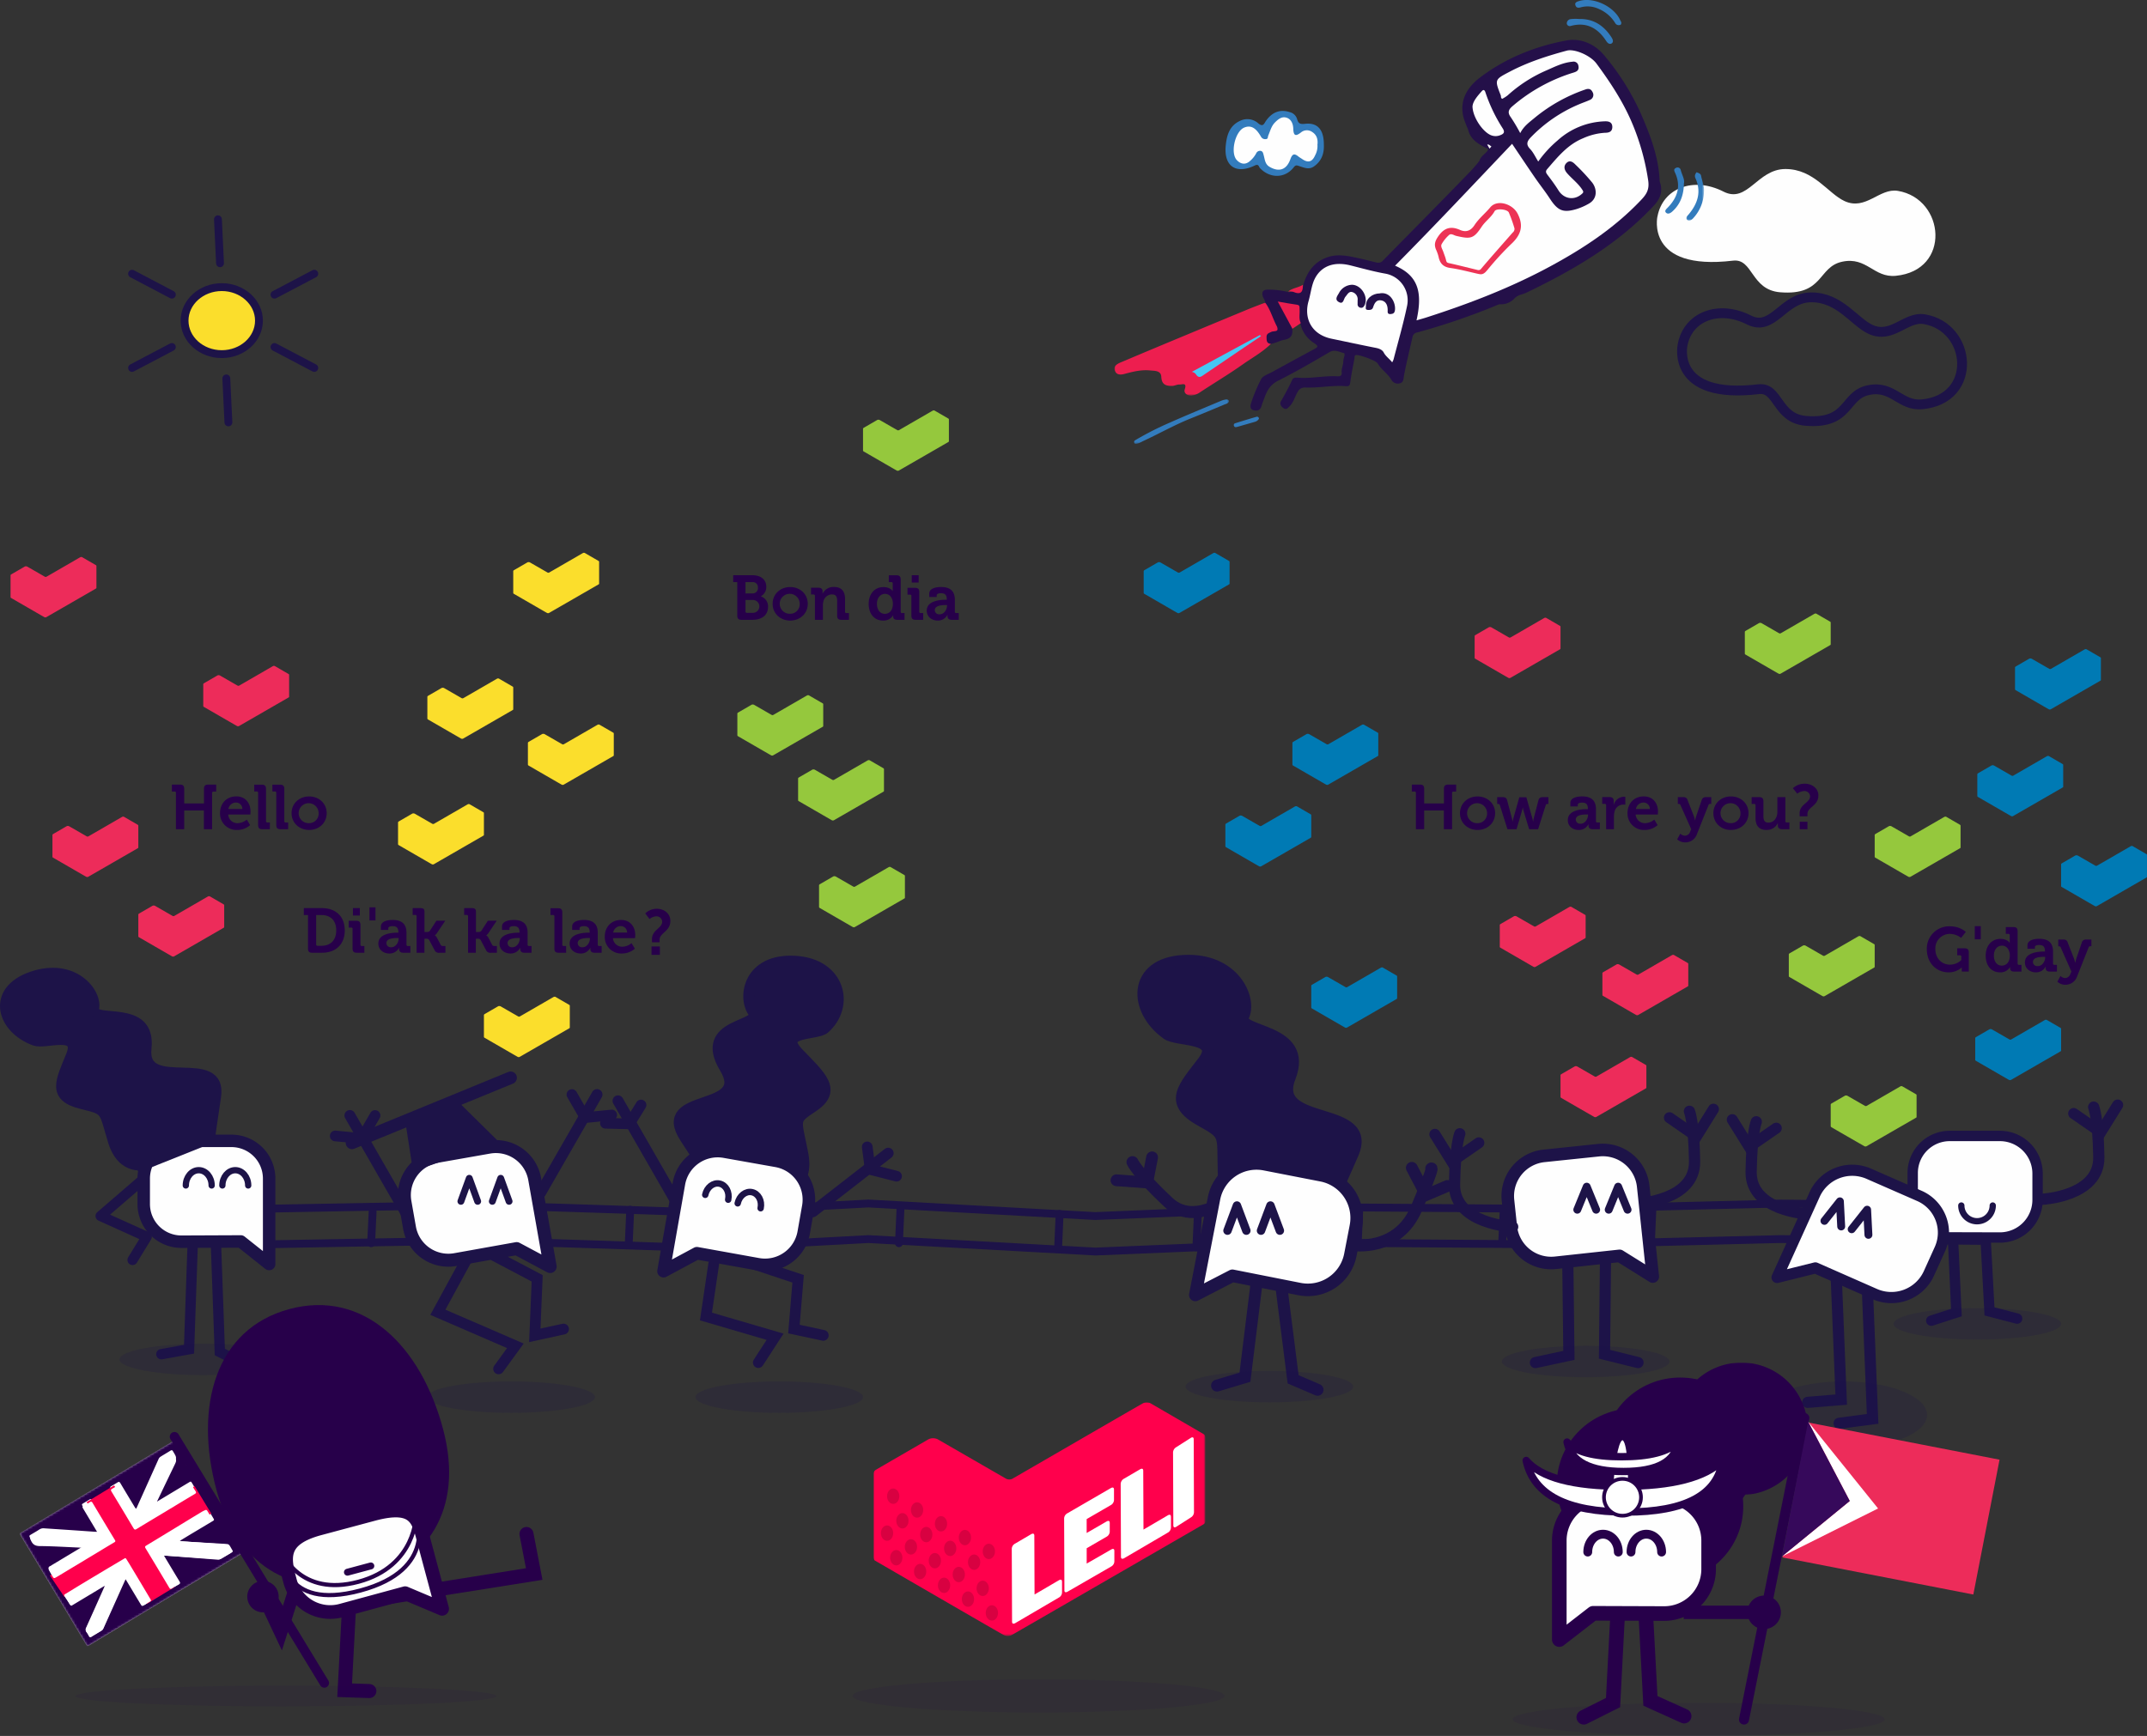 <?xml version="1.0" encoding="UTF-8"?> <svg xmlns="http://www.w3.org/2000/svg" xmlns:xlink="http://www.w3.org/1999/xlink" id="Layer_1" data-name="Layer 1" viewBox="0 0 1025.05 829.03"><rect x="0" y="0" width="1025.05" height="829.03" fill="#333333" stroke="none"/><defs><style>.cls-1,.cls-65,.cls-66,.cls-67{fill:#fff;}.cls-1,.cls-14,.cls-30,.cls-33,.cls-34,.cls-35,.cls-37,.cls-38,.cls-4,.cls-41,.cls-43,.cls-44,.cls-47,.cls-51,.cls-53,.cls-61,.cls-65,.cls-66{fill-rule:evenodd;}.cls-10,.cls-11,.cls-12,.cls-13,.cls-15,.cls-16,.cls-17,.cls-18,.cls-19,.cls-2,.cls-20,.cls-21,.cls-22,.cls-23,.cls-24,.cls-25,.cls-26,.cls-27,.cls-28,.cls-29,.cls-3,.cls-31,.cls-45,.cls-46,.cls-48,.cls-49,.cls-5,.cls-50,.cls-54,.cls-58,.cls-59,.cls-6,.cls-62,.cls-63,.cls-64,.cls-7,.cls-8,.cls-9{fill:none;}.cls-10,.cls-11,.cls-12,.cls-13,.cls-15,.cls-16,.cls-17,.cls-18,.cls-19,.cls-2,.cls-20,.cls-21,.cls-22,.cls-23,.cls-24,.cls-25,.cls-26,.cls-27,.cls-28,.cls-29,.cls-3,.cls-31,.cls-5,.cls-6,.cls-7,.cls-8,.cls-9{stroke:#1d1348;}.cls-2{stroke-width:4.69px;}.cls-10,.cls-12,.cls-15,.cls-16,.cls-17,.cls-18,.cls-20,.cls-21,.cls-22,.cls-23,.cls-24,.cls-26,.cls-27,.cls-28,.cls-29,.cls-3,.cls-46,.cls-49,.cls-50,.cls-54,.cls-59,.cls-6,.cls-63,.cls-64,.cls-7,.cls-8,.cls-9{stroke-linecap:round;}.cls-3,.cls-31{stroke-width:3.75px;}.cls-4{fill:#fefefe;}.cls-11,.cls-12,.cls-13,.cls-15,.cls-19,.cls-20,.cls-23,.cls-25,.cls-26,.cls-27,.cls-28,.cls-29,.cls-48,.cls-49,.cls-5,.cls-50,.cls-62,.cls-65{stroke-linejoin:round;}.cls-5,.cls-7{stroke-width:4.95px;}.cls-6{stroke-width:3px;}.cls-13,.cls-8{stroke-width:5.33px;}.cls-9{stroke-width:5.37px;}.cls-10{stroke-width:5.27px;}.cls-11,.cls-29{stroke-width:6px;}.cls-12{stroke-width:3.77px;}.cls-14,.cls-36{fill:#1d1348;}.cls-15{stroke-width:5.2px;}.cls-16{stroke-width:5.15px;}.cls-17{stroke-width:3.06px;}.cls-18{stroke-width:5.1px;}.cls-19{stroke-width:6.2px;}.cls-20{stroke-width:3.28px;}.cls-21{stroke-width:5.73px;}.cls-22{stroke-width:5.69px;}.cls-23{stroke-width:4.02px;}.cls-24{stroke-width:5.63px;}.cls-25{stroke-width:5.95px;}.cls-26{stroke-width:4.5px;}.cls-27{stroke-width:4.88px;}.cls-28{stroke-width:3.54px;}.cls-30{fill:#fbde2c;}.cls-32,.cls-47,.cls-51{fill:#27004a;}.cls-33,.cls-60{fill:#ed2c5a;}.cls-34{fill:#007ab4;}.cls-35{fill:#95c83d;}.cls-36{fill-opacity:0.2;}.cls-37{fill:#241049;}.cls-38{fill:#337cbd;}.cls-39{mask:url(#mask);}.cls-40{mask:url(#mask-2-2);}.cls-41{fill:#ed1e4f;}.cls-42{mask:url(#mask-3);}.cls-43{fill:#45c7f3;}.cls-44{fill:#ed3355;}.cls-45,.cls-46,.cls-48,.cls-49,.cls-50,.cls-54,.cls-58,.cls-59,.cls-62,.cls-63,.cls-64,.cls-65,.cls-66,.cls-67{stroke:#27004a;}.cls-45{stroke-width:6px;}.cls-46{stroke-width:6.7px;}.cls-48{stroke-width:6.54px;}.cls-49{stroke-width:1.98px;}.cls-50{stroke-width:3.3px;}.cls-51{fill-opacity:0.1;}.cls-52{mask:url(#mask-4-2);}.cls-53{fill:#ff004c;}.cls-54{stroke-width:4.5px;}.cls-55{mask:url(#mask-7);}.cls-56{fill:#d80141;}.cls-57{mask:url(#mask-8-2);}.cls-58{stroke-width:6.4px;}.cls-59{stroke-width:4.8px;}.cls-61{fill:#36095b;}.cls-62,.cls-63{stroke-width:6.97px;}.cls-64{stroke-width:4.22px;}.cls-65{stroke-width:3.52px;}.cls-66,.cls-67{stroke-width:1.76px;}</style><mask id="mask" x="805.08" y="82.15" width="8.47" height="23.21" maskUnits="userSpaceOnUse"><g transform="translate(-0.95 0)"><g id="mask-2"><polygon id="path-1" class="cls-1" points="806.03 82.15 814.5 82.15 814.5 105.36 806.03 105.36 806.03 82.15"></polygon></g></g></mask><mask id="mask-2-2" x="532.05" y="144.51" width="77.98" height="44.41" maskUnits="userSpaceOnUse"><g transform="translate(-0.95 0)"><g id="mask-4"><polygon id="path-3" class="cls-1" points="533 144.51 610.98 144.51 610.98 188.91 533 188.91 533 144.51"></polygon></g></g></mask><mask id="mask-3" x="541.37" y="190.65" width="45.44" height="21.35" maskUnits="userSpaceOnUse"><g transform="translate(-0.95 0)"><g id="mask-6"><polygon id="path-5" class="cls-1" points="542.32 190.65 587.76 190.65 587.76 212 542.32 212 542.32 190.65"></polygon></g></g></mask><mask id="mask-4-2" x="9.25" y="687.7" width="106.76" height="98.64" maskUnits="userSpaceOnUse"><g transform="translate(-0.95 0)"><g id="mask-8"><polygon id="path-7" class="cls-1" points="10.2 732.35 84.52 687.7 116.96 741.68 42.64 786.34 10.2 732.35"></polygon></g></g></mask><mask id="mask-7" x="417.05" y="669.66" width="158.39" height="111.59" maskUnits="userSpaceOnUse"><g transform="translate(-0.95 0)"><g id="mask-12"><polygon id="path-11" class="cls-1" points="418 669.66 576.39 669.66 576.39 781.25 418 781.25 418 669.66"></polygon></g></g></mask><mask id="mask-8-2" x="798.91" y="650.7" width="64.14" height="63.27" maskUnits="userSpaceOnUse"><g transform="translate(-0.95 0)"><g id="mask-14"><polygon id="path-13" class="cls-1" points="864 650.7 799.86 650.7 799.86 713.97 864 713.97 864 650.7"></polygon></g></g></mask></defs><g id="Page-1"><g id="About"><g id="Group-11"><path id="Stroke-214" class="cls-2" d="M804.29,164.66c2.59-13.63,17.37-19.12,31.64-11.86,11.64,5.91,16.17-10.8,29.79-10.8s20.39,11.64,28.29,15.3c10.28,4.75,16.79-6.33,25.65-4.86,22.7,3.77,25.77,38.06-1,40.64-10.58,1-13.87-9.26-25.7-6.76S884.24,202.66,863.2,201c-14.16-1.15-13-16.28-22.64-15.13C798.34,190.86,804.29,164.66,804.29,164.66Z" transform="translate(-0.95 0)"></path><g id="Building-Illustration"><g id="Group-684"><path id="Stroke-130" class="cls-2" d="M3,80" transform="translate(-0.95 0)"></path><g id="Group-136"><path id="Stroke-132" class="cls-3" d="M126.35,577.26s93.41-1.7,101.52-1.7S336.21,579,336.21,579l79.34-4.25,108.34,6,102.38-4.26,122,.85,102.37-2.55,95.55.85" transform="translate(-0.95 0)"></path><path id="Stroke-134" class="cls-3" d="M126.35,594.27s93.41-1.7,101.52-1.7S336.21,596,336.21,596l79.34-4.25,108.34,5.95,102.38-4.25,122,.85,102.37-2.55,95.55.85" transform="translate(-0.95 0)"></path></g><line id="Stroke-137" class="cls-3" x1="177.9" y1="578.72" x2="177.19" y2="593.72"></line><line id="Stroke-138" class="cls-3" x1="239.9" y1="577.72" x2="239.19" y2="593.72"></line><line id="Stroke-139" class="cls-3" x1="300.9" y1="577.72" x2="300.19" y2="593.72"></line><line id="Stroke-140" class="cls-3" x1="369.9" y1="577.72" x2="369.19" y2="593.72"></line><line id="Stroke-141" class="cls-3" x1="429.9" y1="577.72" x2="429.19" y2="593.72"></line><line id="Stroke-142" class="cls-3" x1="505.9" y1="579.72" x2="505.19" y2="595.72"></line><line id="Stroke-143" class="cls-3" x1="571.9" y1="579.72" x2="571.19" y2="595.72"></line><line id="Stroke-144" class="cls-3" x1="648.9" y1="578.72" x2="648.19" y2="594.72"></line><line id="Stroke-145" class="cls-3" x1="717.9" y1="577.72" x2="717.19" y2="593.72"></line><line id="Stroke-146" class="cls-3" x1="788.9" y1="577.72" x2="788.19" y2="593.72"></line><line id="Stroke-147" class="cls-3" x1="867.9" y1="574.72" x2="867.19" y2="590.72"></line><path id="Fill-205" class="cls-4" d="M792.29,103.34c2.58-13.61,17.27-19.09,31.47-11.85,11.58,5.91,16.08-10.77,29.63-10.77S873.66,92.34,881.53,96c10.22,4.75,16.69-6.31,25.51-4.85,22.57,3.76,25.62,38-1,40.57-10.53,1-13.8-9.24-25.56-6.74s-8.69,16.31-29.62,14.6c-14.08-1.15-12.88-16.25-22.52-15.1-42,5-36.07-21.13-36.07-21.13" transform="translate(-0.95 0)"></path><g id="Group-492"><path id="Fill-488" class="cls-4" d="M955.91,591a18,18,0,0,0,17.85-18.2v-12.1a18,18,0,0,0-17.85-18.2H932a17.67,17.67,0,0,0-17.86,17.77v41.49l13.53-10.84Z" transform="translate(-0.95 0)"></path><path id="Stroke-490" class="cls-5" d="M955.91,591a18,18,0,0,0,17.85-18.2v-12.1a18,18,0,0,0-17.85-18.2H932a17.67,17.67,0,0,0-17.86,17.77v41.49l13.53-10.84Z" transform="translate(-0.95 0)"></path></g><path id="Stroke-495" class="cls-6" d="M937.35,575.72a7.5,7.5,0,0,0,15,0" transform="translate(-0.95 0)"></path><polyline id="Stroke-493" class="cls-7" points="948.05 592.72 949.85 626.29 963.05 629.72"></polyline><polyline id="Stroke-494" class="cls-7" points="932.47 592.72 934.05 626.84 922.05 630.72"></polyline><polyline id="Stroke-503" class="cls-8" points="748.55 604.72 749.05 647.28 733.05 650.72"></polyline><polyline id="Stroke-504" class="cls-8" points="766.55 597.72 766.05 646.76 782.05 650.72"></polyline><path id="Stroke-505" class="cls-9" d="M783,574.72s27.3-1.26,27-20.12-2.46-23.88-2.46-23.88" transform="translate(-0.95 0)"></path><polyline id="Stroke-507" class="cls-10" points="797.05 533.78 809.97 542.72 818.05 529.72"></polyline><g id="Group-512"><path id="Fill-508" class="cls-4" d="M743.62,603.07a19.38,19.38,0,0,1-21.35-17.13l-1.36-12.74A19.3,19.3,0,0,1,738.21,552l25.89-2.7a19.4,19.4,0,0,1,21.36,17.14l4.58,43.2-15.85-9.88Z" transform="translate(-0.95 0)"></path><path id="Stroke-510" class="cls-11" d="M743.62,603.07a19.38,19.38,0,0,1-21.35-17.13l-1.36-12.74A19.3,19.3,0,0,1,738.21,552l25.89-2.7a19.4,19.4,0,0,1,21.36,17.14l4.58,43.2-15.85-9.88Z" transform="translate(-0.95 0)"></path></g><polyline id="Stroke-513" class="cls-12" points="753.05 577.72 757.55 566.72 762.05 577.72"></polyline><polyline id="Stroke-514" class="cls-12" points="768.05 577.72 772.55 566.72 777.05 577.72"></polyline><polyline id="Stroke-515" class="cls-8" points="891.63 617.72 894.05 677.61 878.05 679.72"></polyline><polyline id="Stroke-516" class="cls-8" points="876.63 608.72 879.05 668.41 863.05 669.72"></polyline><path id="Stroke-517" class="cls-9" d="M864,579.72s-27.3-1.26-27-20.12,2.46-23.88,2.46-23.88" transform="translate(-0.95 0)"></path><polyline id="Stroke-519" class="cls-10" points="848.05 538.78 835.13 547.72 827.05 534.72"></polyline><g id="Group-524"><path id="Fill-520" class="cls-4" d="M896,618a19.69,19.69,0,0,0,25.84-9.77l5.3-11.71a19.17,19.17,0,0,0-9.92-25.45l-24-10.51a19.69,19.69,0,0,0-25.84,9.77c-4.4,9.72-18,39.74-18,39.74l18.28-4.55Z" transform="translate(-0.95 0)"></path><path id="Stroke-522" class="cls-13" d="M896,618a19.69,19.69,0,0,0,25.84-9.77l5.3-11.71a19.17,19.17,0,0,0-9.92-25.45l-24-10.51a19.69,19.69,0,0,0-25.84,9.77c-4.4,9.72-18,39.74-18,39.74l18.28-4.55Z" transform="translate(-0.95 0)"></path></g><polyline id="Stroke-525" class="cls-12" points="892.05 589.72 891.43 577.72 884.05 587.05"></polyline><polyline id="Stroke-526" class="cls-12" points="879.05 585.72 878.43 573.72 871.05 583.05"></polyline><g id="Group-534"><path id="Stroke-532" class="cls-9" d="M723.15,585.9s-28.08-1.27-27.76-20.32,2.52-24.13,2.52-24.13" transform="translate(-0.95 0)"></path></g><polyline id="Stroke-535" class="cls-10" points="706.05 545.78 693.13 554.72 685.05 541.72"></polyline><path id="Stroke-536" class="cls-9" d="M976,572.72s27.3-1.26,27-20.12-2.46-23.88-2.46-23.88" transform="translate(-0.95 0)"></path><polyline id="Stroke-538" class="cls-10" points="990.05 531.78 1002.97 540.72 1011.05 527.72"></polyline><g id="Group-548"><g id="Group-547"><path id="Fill-544" class="cls-14" d="M375.21,566.87s12.26.49,9-16.16-4.84-15.72,4.87-22.19c11.79-7.86,3.59-14.63-6.89-25.52s8.65-8.58,12.41-11.88c12.08-10.62,7.59-30.88-14.18-32.07s-25,16.83-19.88,24.22S333.8,488.13,347,510s-33.34,11.26-19,33.29,11.75,18.32,11.75,18.32" transform="translate(-0.95 0)"></path><path id="Stroke-546" class="cls-15" d="M375.21,566.87s12.26.49,9-16.16-4.84-15.72,4.87-22.19c11.79-7.86,3.59-14.63-6.89-25.52s8.65-8.58,12.41-11.88c12.08-10.62,7.59-30.88-14.18-32.07s-25,16.83-19.88,24.22S333.8,488.13,347,510s-33.34,11.26-19,33.29,11.75,18.32,11.75,18.32" transform="translate(-0.95 0)"></path></g></g><line id="Stroke-549" class="cls-15" x1="388.05" y1="578.72" x2="424.05" y2="550.72"></line><polyline id="Stroke-555" class="cls-16" points="340.74 603.72 337.05 628.72 370.05 638.39 362.05 650.72"></polyline><polyline id="Stroke-556" class="cls-16" points="354.05 601.72 381.05 610.72 379.05 634.72 393.05 637.72"></polyline><g id="Group-565"><path id="Fill-557" class="cls-4" d="M362.94,603.78a18.77,18.77,0,0,0,21.75-15.26l2.17-12.33a18.81,18.81,0,0,0-15.23-21.79L346.84,550a18.78,18.78,0,0,0-21.75,15.26c-1.8,10.23-7.35,41.82-7.35,41.82l15.94-8.57Z" transform="translate(-0.95 0)"></path><path id="Stroke-559" class="cls-11" d="M362.94,603.78a18.77,18.77,0,0,0,21.75-15.26l2.17-12.33a18.81,18.81,0,0,0-15.23-21.79L346.84,550a18.78,18.78,0,0,0-21.75,15.26c-1.8,10.23-7.35,41.82-7.35,41.82l15.94-8.57Z" transform="translate(-0.95 0)"></path><path id="Stroke-561" class="cls-17" d="M353.15,574.68c.76-3.59,3.83-6,6.85-5.33s4.86,4.07,4.1,7.67" transform="translate(-0.95 0)"></path><path id="Stroke-563" class="cls-17" d="M337.66,570.61c.76-3.59,3.83-6,6.85-5.34s4.86,4.08,4.1,7.67" transform="translate(-0.95 0)"></path></g><line id="Stroke-566" class="cls-15" x1="322.05" y1="572.72" x2="295.05" y2="525.72"></line><polyline id="Stroke-567" class="cls-18" points="289.05 536.43 300.51 536.72 306.05 527.72"></polyline><polyline id="Stroke-568" class="cls-18" points="414.05 547.72 415.48 558.51 428.05 561.72"></polyline><g id="Group-573"><path id="Fill-569" class="cls-4" d="M218.28,601.55a18.84,18.84,0,0,1-21.82-15.24L194.29,574a18.78,18.78,0,0,1,15.27-21.76l24.86-4.38a18.82,18.82,0,0,1,21.81,15.24c1.81,10.22,7.38,41.75,7.38,41.75l-16-8.55Z" transform="translate(-0.95 0)"></path><path id="Stroke-571" class="cls-19" d="M218.28,601.55a18.84,18.84,0,0,1-21.82-15.24L194.29,574a18.78,18.78,0,0,1,15.27-21.76l24.86-4.38a18.82,18.82,0,0,1,21.81,15.24c1.81,10.22,7.38,41.75,7.38,41.75l-16-8.55Z" transform="translate(-0.95 0)"></path></g><polyline id="Stroke-574" class="cls-16" points="236.05 599.72 256.47 610.49 255.33 637.72 269.05 634.72"></polyline><polyline id="Stroke-575" class="cls-16" points="223.2 600.72 209.05 626.7 246.05 642.72 238.05 653.72"></polyline><polyline id="Stroke-576" class="cls-20" points="220.05 573.72 224.05 562.72 228.05 573.72"></polyline><polyline id="Stroke-577" class="cls-20" points="235.05 573.72 239.05 562.72 243.05 573.72"></polyline><line id="Stroke-578" class="cls-15" x1="258.05" y1="569.72" x2="285.05" y2="522.72"></line><polyline id="Stroke-579" class="cls-18" points="273.05 522.72 279.38 533.72 292.05 532.49"></polyline><line id="Stroke-580" class="cls-15" x1="194.05" y1="579.72" x2="167.05" y2="532.72"></line><polyline id="Stroke-581" class="cls-18" points="179.05 532.72 172.72 543.72 160.05 542.49"></polyline><g id="Group-599"><g id="Group-585"><path id="Fill-582" class="cls-14" d="M599.25,577.25s-13.8.56-14.31-17.76,1.52-17.3-11.15-24.41C558.4,526.44,566,519,575.16,507s-12-9.43-17.11-13.06c-16.41-11.67-16.43-34,8-35.29s32.71,18.5,28.73,26.63,31.61,5.33,22.15,29.4,40.73,12.36,30,36.6-8.72,20.17-8.72,20.17" transform="translate(-0.95 0)"></path><path id="Stroke-584" class="cls-15" d="M599.25,577.25s-13.8.56-14.31-17.76,1.52-17.3-11.15-24.41C558.4,526.44,566,519,575.16,507s-12-9.43-17.11-13.06c-16.41-11.67-16.43-34,8-35.29s32.71,18.5,28.73,26.63,31.61,5.33,22.15,29.4,40.73,12.36,30,36.6-8.72,20.17-8.72,20.17" transform="translate(-0.95 0)"></path></g><path id="Stroke-591" class="cls-21" d="M646.6,594.54s21.7,3.71,30.67-17.55,7-18.9,7-18.9" transform="translate(-0.95 0)"></path><path id="Stroke-593" class="cls-21" d="M594.57,566.59s-21,21.42-35.76,7.62S541.64,555,541.64,555" transform="translate(-0.95 0)"></path><path id="Fill-595" class="cls-4" d="M621.44,615.63a20.67,20.67,0,0,0,24.23-16.42l2.62-13.56A20.75,20.75,0,0,0,632,561.31L604.76,556a20.66,20.66,0,0,0-24.22,16.42l-8.9,46,17.71-9.14Z" transform="translate(-0.95 0)"></path><path id="Stroke-597" class="cls-11" d="M621.44,615.63a20.67,20.67,0,0,0,24.23-16.42l2.62-13.56A20.75,20.75,0,0,0,632,561.31L604.76,556a20.66,20.66,0,0,0-24.22,16.42l-8.9,46,17.71-9.14Z" transform="translate(-0.95 0)"></path></g><polyline id="Stroke-600" class="cls-22" points="600.05 611.72 594.38 657.72 581.05 661.72"></polyline><polyline id="Stroke-601" class="cls-23" points="611.05 587.72 606.55 575.72 602.05 587.72"></polyline><polyline id="Stroke-602" class="cls-23" points="595.05 587.72 590.55 575.72 586.05 587.72"></polyline><polyline id="Stroke-603" class="cls-24" points="550.05 552.72 547.72 564.72 533.05 563.66"></polyline><polyline id="Stroke-604" class="cls-24" points="691.05 566.38 680.85 570.72 674.05 557.72"></polyline><polyline id="Stroke-605" class="cls-22" points="612.05 616.72 617.38 658.72 629.05 663.72"></polyline><g id="Group-610"><path id="Fill-606" class="cls-4" d="M87.51,593A18,18,0,0,1,69.57,574.9v-12a18,18,0,0,1,17.94-18.06h24a18,18,0,0,1,17.94,18.06v40.75L115.9,592.88Z" transform="translate(-0.95 0)"></path><path id="Stroke-608" class="cls-25" d="M87.51,593A18,18,0,0,1,69.57,574.9v-12a18,18,0,0,1,17.94-18.06h24a18,18,0,0,1,17.94,18.06v40.75L115.9,592.88Z" transform="translate(-0.95 0)"></path></g><polyline id="Stroke-611" class="cls-7" points="92.05 592.72 90.25 644.35 77.05 646.72"></polyline><polyline id="Stroke-612" class="cls-7" points="103.05 592.72 104.95 645.69 117.05 651.72"></polyline><g id="Group-626"><path id="Stroke-613" class="cls-6" d="M107.12,566.14c0-4,2.76-7.29,6.16-7.29s6.17,3.27,6.17,7.29" transform="translate(-0.95 0)"></path><path id="Stroke-615" class="cls-6" d="M89.67,566.14c0-4,2.76-7.29,6.17-7.29s6.16,3.27,6.16,7.29" transform="translate(-0.95 0)"></path><g id="Group-620"><path id="Fill-617" class="cls-14" d="M70.63,556.32S59.32,560,54.73,545,52.06,530.36,40,527.43C25.24,523.87,29.85,516,34.71,504s-12.08-5-17.13-6.81C1.32,491.32-3.76,473,16.18,466.2s31.3,7.68,29.85,15.31,27.4-2.92,25,19.13,36.55.77,33.19,23.23-2.64,18.65-2.64,18.65" transform="translate(-0.95 0)"></path><path id="Stroke-619" class="cls-26" d="M70.63,556.32S59.32,560,54.73,545,52.06,530.36,40,527.43C25.24,523.87,29.85,516,34.71,504s-12.08-5-17.13-6.81C1.32,491.32-3.76,473,16.18,466.2s31.3,7.68,29.85,15.31,27.4-2.92,25,19.13,36.55.77,33.19,23.23-2.64,18.65-2.64,18.65" transform="translate(-0.95 0)"></path></g></g><polyline id="Stroke-627" class="cls-27" points="67.79 563.72 48.05 580.73 70.05 590.66 63.28 601.72"></polyline><polygon id="Fill-628" class="cls-14" points="197.19 559.34 238.17 545.3 219.04 526.44 193.59 536.13 197.19 559.34"></polygon><polygon id="Stroke-629" class="cls-28" points="66.9 557.72 99.05 544.88 82.97 530.72 63.05 539.46 66.9 557.72"></polygon><line id="Stroke-630" class="cls-29" x1="168.05" y1="545.8" x2="243.78" y2="514.72"></line><g id="sun"><g id="Group-664"><path id="Fill-660" class="cls-30" d="M106.83,169.12c9.81,0,17.76-7.17,17.76-16s-8-16-17.76-16-17.76,7.17-17.76,16,8,16,17.76,16" transform="translate(-0.95 0)"></path><path id="Stroke-662" class="cls-31" d="M106.83,169.12c9.81,0,17.76-7.17,17.76-16s-8-16-17.76-16-17.76,7.17-17.76,16S97,169.12,106.83,169.12Z" transform="translate(-0.95 0)"></path></g><line id="Stroke-665" class="cls-3" x1="108.05" y1="180.72" x2="109.05" y2="201.72"></line><line id="Stroke-666" class="cls-3" x1="104.05" y1="104.72" x2="105.05" y2="125.72"></line><line id="Stroke-667" class="cls-3" x1="131.05" y1="165.72" x2="150.05" y2="175.72"></line><line id="Stroke-668" class="cls-3" x1="63.05" y1="130.72" x2="82.05" y2="140.72"></line><line id="Stroke-669" class="cls-3" x1="131.05" y1="140.72" x2="150.05" y2="130.72"></line><line id="Stroke-670" class="cls-3" x1="63.05" y1="175.72" x2="82.05" y2="165.72"></line></g></g><path id="Fill-1-Copy-41" class="cls-30" d="M239.87,480.54l8.52,4.9a.89.89,0,0,0,.73,0c.32-.17,15.75-9.11,16.12-9.31a1,1,0,0,1,1,0l6.53,3.79c.22.13.22.32.22.52v10.25a.38.38,0,0,1-.18.35s-23.38,13.5-23.65,13.64a1.06,1.06,0,0,1-1.12,0c-.51-.26-15.68-9.05-15.86-9.15s-.19-.45-.19-.45V484.86a.56.56,0,0,1,.22-.48c.09-.08,6.39-3.7,6.57-3.82a1.35,1.35,0,0,1,1.08,0" transform="translate(-0.95 0)"></path><path id="Fill-1-Copy-57" class="cls-30" d="M198.87,388.54l8.52,4.9a.89.89,0,0,0,.73,0c.32-.17,15.75-9.11,16.12-9.31a1,1,0,0,1,1,0l6.53,3.79c.22.13.22.32.22.52v10.25a.38.38,0,0,1-.18.35s-23.38,13.5-23.65,13.64a1.06,1.06,0,0,1-1.12,0c-.51-.26-15.68-9.05-15.86-9.15s-.19-.45-.19-.45V392.86a.56.56,0,0,1,.22-.48c.09-.08,6.39-3.7,6.57-3.82a1.35,1.35,0,0,1,1.08,0" transform="translate(-0.95 0)"></path><path id="Di_akkalae" data-name="Di'akkalae" class="cls-32" d="M154.69,455c6.57,0,10.86-4,10.86-10.68s-4.29-10.62-10.86-10.62H146V437H148V453c0,1.44.6,2,2,2Zm-.21-3.33h-1.92a.6.6,0,0,1-.66-.66V437h2.58c4.2,0,7,2.55,7,7.29S158.74,451.67,154.48,451.67Zm18.27-14.46V433.7h-3.3v3.51ZM174.91,455v-3.21h-1.2a.6.6,0,0,1-.66-.66v-9.39c0-1.41-.6-2-2-2h-3.63v3.24h1.2a.59.59,0,0,1,.66.66V453c0,1.44.6,2,2,2Zm5.31-15.42v-6.27h-2.88v6.27Zm6.6,15.78a5,5,0,0,0,4.62-2.7h.06s0,.27,0,.66c0,.9.54,1.68,1.95,1.68h3.42v-3.21h-1.2a.6.6,0,0,1-.66-.66v-5.7c0-3.42-1.5-6.09-6.6-6.09-1.59,0-5.61.3-5.61,3.15v1.62h3.54v-.81c0-.84,1.35-1,2-1,2,0,2.82.81,2.82,3v.12h-.48c-2.49,0-9.09.39-9.09,5.19C181.6,453.65,184.09,455.36,186.82,455.36Zm.93-3a2,2,0,0,1-2.31-2c0-2.07,3-2.38,5-2.4h.83v.36C191.23,450.23,189.79,452.39,187.75,452.39ZM203.59,455v-6.69h.84a1.46,1.46,0,0,1,1.41.57l2.55,4.8a2.16,2.16,0,0,0,2.4,1.32h2.82v-3.21h-1c-.72,0-1-.12-1.26-.57l-1.74-3.3a2.55,2.55,0,0,0-1.08-1.2v-.06a3.7,3.7,0,0,0,1.14-1.2l3.87-5.76h-4.23l-3.12,4.83a1.69,1.69,0,0,1-1.44.57h-1.14v-9.66c0-1.41-.63-1.74-2-1.74h-3.63v3.24h1.2a.59.59,0,0,1,.66.66V455Zm24.54,0v-6.69H229a1.46,1.46,0,0,1,1.41.57l2.55,4.8a2.16,2.16,0,0,0,2.4,1.32h2.82v-3.21h-1c-.72,0-1-.12-1.26-.57l-1.74-3.3a2.55,2.55,0,0,0-1.08-1.2v-.06a3.7,3.7,0,0,0,1.14-1.2l3.87-5.76h-4.23l-3.12,4.83a1.69,1.69,0,0,1-1.44.57h-1.14v-9.66c0-1.41-.63-1.74-2-1.74h-3.63v3.24h1.2a.59.59,0,0,1,.66.66V455Zm16.53.36a5,5,0,0,0,4.62-2.7h.06s0,.27,0,.66c0,.9.54,1.68,1.95,1.68h3.42v-3.21h-1.2a.6.6,0,0,1-.66-.66v-5.7c0-3.42-1.5-6.09-6.6-6.09-1.59,0-5.61.3-5.61,3.15v1.62h3.54v-.81c0-.84,1.35-1,2-1,1.95,0,2.82.81,2.82,3v.12h-.48c-2.49,0-9.09.39-9.09,5.19C239.44,453.65,241.93,455.36,244.66,455.36Zm.93-3a2,2,0,0,1-2.31-2c0-2.07,3-2.38,5-2.4h.83v.36C249.07,450.23,247.63,452.39,245.59,452.39ZM271.24,455v-3.21h-1.17a.6.6,0,0,1-.66-.66V435.74c0-1.41-.63-2-2-2h-3.63v3.24h1.2a.59.59,0,0,1,.66.66V453c0,1.44.6,2,2,2Zm6.9.36a5,5,0,0,0,4.62-2.7h.06s0,.27,0,.66c0,.9.54,1.68,1.95,1.68h3.42v-3.21H287a.6.6,0,0,1-.66-.66v-5.7c0-3.42-1.5-6.09-6.6-6.09-1.59,0-5.61.3-5.61,3.15v1.62h3.54v-.81c0-.84,1.35-1,2-1,1.95,0,2.82.81,2.82,3v.12H282c-2.49,0-9.09.39-9.09,5.19C272.92,453.65,275.41,455.36,278.14,455.36Zm.93-3a2,2,0,0,1-2.31-2c0-2.07,3-2.38,5-2.4h.83v.36C282.55,450.23,281.11,452.39,279.07,452.39Zm18.84,3a9.31,9.31,0,0,0,6.15-2.31l-1.59-2.64a7,7,0,0,1-4.29,1.71,4.4,4.4,0,0,1-4.59-4.11h10.56s.09-1,.09-1.41c0-4.05-2.4-7.26-6.78-7.26-4.59,0-7.77,3.3-7.77,8A7.84,7.84,0,0,0,297.91,455.36Zm2.43-10h-6.63a3.67,3.67,0,0,1,3.75-3.09A3,3,0,0,1,300.34,445.37Z" transform="translate(-0.95 0)"></path><path id="Fill-1-Copy-58" class="cls-30" d="M260.87,350.54l8.52,4.9a.89.89,0,0,0,.73,0c.32-.17,15.75-9.11,16.12-9.31a1,1,0,0,1,1,0l6.53,3.79c.22.13.22.32.22.52v10.25a.38.38,0,0,1-.18.35s-23.38,13.5-23.65,13.64a1.06,1.06,0,0,1-1.12,0c-.51-.26-15.68-9.05-15.86-9.15s-.19-.45-.19-.45V354.86a.56.56,0,0,1,.22-.48c.09-.08,6.39-3.7,6.57-3.82a1.35,1.35,0,0,1,1.08,0" transform="translate(-0.95 0)"></path><path id="Fill-1-Copy-59" class="cls-30" d="M212.87,328.54l8.52,4.9a.89.89,0,0,0,.73,0c.32-.17,15.75-9.11,16.12-9.31a1,1,0,0,1,1,0l6.53,3.79c.22.13.22.32.22.52v10.25a.38.38,0,0,1-.18.35s-23.38,13.5-23.65,13.64a1.06,1.06,0,0,1-1.12,0c-.51-.26-15.68-9.05-15.86-9.15s-.19-.45-.19-.45V332.86a.56.56,0,0,1,.22-.48c.09-.08,6.39-3.7,6.57-3.82a1.35,1.35,0,0,1,1.08,0" transform="translate(-0.95 0)"></path><path id="Fill-1-Copy-60" class="cls-30" d="M253.87,268.54l8.52,4.9a.89.89,0,0,0,.73,0c.32-.17,15.75-9.11,16.12-9.31a1,1,0,0,1,1,0l6.53,3.79c.22.13.22.32.22.52v10.25a.38.38,0,0,1-.18.35s-23.38,13.5-23.65,13.64a1.06,1.06,0,0,1-1.12,0c-.51-.26-15.68-9.05-15.86-9.15s-.19-.45-.19-.45V272.86a.56.56,0,0,1,.22-.48c.09-.08,6.39-3.7,6.57-3.82a1.35,1.35,0,0,1,1.08,0" transform="translate(-0.95 0)"></path><path id="Fill-1-Copy-42" class="cls-33" d="M753.87,509.25l8.52,4.9a.91.91,0,0,0,.73,0l16.12-9.32a1,1,0,0,1,1,0l6.53,3.78c.22.13.22.32.22.53v10.24a.39.39,0,0,1-.18.36s-23.38,13.49-23.65,13.63a1.06,1.06,0,0,1-1.12,0c-.51-.27-15.68-9-15.86-9.15s-.19-.45-.19-.45V513.58a.6.6,0,0,1,.22-.49c.09-.07,6.39-3.7,6.57-3.81a1.31,1.31,0,0,1,1.08,0" transform="translate(-0.95 0)"></path><path id="Fill-1-Copy-54" class="cls-33" d="M724.87,437.54l8.52,4.9a.89.89,0,0,0,.73,0c.32-.17,15.75-9.11,16.12-9.31a1,1,0,0,1,1,0l6.53,3.79c.22.13.22.32.22.52v10.25a.38.38,0,0,1-.18.35s-23.38,13.5-23.65,13.64a1.06,1.06,0,0,1-1.12,0c-.51-.26-15.68-9.05-15.86-9.15s-.19-.45-.19-.45V441.86a.56.56,0,0,1,.22-.48c.09-.08,6.39-3.7,6.57-3.82a1.35,1.35,0,0,1,1.08,0" transform="translate(-0.95 0)"></path><path id="Fill-1-Copy-55" class="cls-33" d="M773.87,460.54l8.52,4.9a.89.89,0,0,0,.73,0c.32-.17,15.75-9.11,16.12-9.31a1,1,0,0,1,1,0l6.53,3.79c.22.13.22.32.22.52v10.25a.38.38,0,0,1-.18.35s-23.38,13.5-23.65,13.64a1.06,1.06,0,0,1-1.12,0c-.51-.26-15.68-9.05-15.86-9.15s-.19-.45-.19-.45V464.86a.56.56,0,0,1,.22-.48c.09-.08,6.39-3.7,6.57-3.82a1.35,1.35,0,0,1,1.08,0" transform="translate(-0.95 0)"></path><path id="Fill-1-Copy-56" class="cls-33" d="M712.87,299.54l8.52,4.9a.89.89,0,0,0,.73,0c.32-.17,15.75-9.11,16.12-9.31a1,1,0,0,1,1,0l6.53,3.79c.22.13.22.32.22.52v10.25a.38.38,0,0,1-.18.35s-23.38,13.5-23.65,13.64a1.06,1.06,0,0,1-1.12,0c-.51-.26-15.68-9.05-15.86-9.15s-.19-.45-.19-.45V303.86a.56.56,0,0,1,.22-.48c.09-.08,6.39-3.7,6.57-3.82a1.35,1.35,0,0,1,1.08,0" transform="translate(-0.95 0)"></path><path id="Fill-1-Copy-66" class="cls-33" d="M74.87,432.54l8.52,4.9a.89.89,0,0,0,.73,0c.32-.17,15.75-9.11,16.12-9.31a1,1,0,0,1,1,0l6.53,3.79c.22.13.22.32.22.52v10.25a.38.38,0,0,1-.18.35s-23.38,13.5-23.65,13.64a1.06,1.06,0,0,1-1.12,0c-.51-.26-15.68-9.05-15.86-9.15s-.19-.45-.19-.45V436.86a.56.56,0,0,1,.22-.48c.09-.08,6.39-3.7,6.57-3.82a1.35,1.35,0,0,1,1.08,0" transform="translate(-0.95 0)"></path><path id="Fill-1-Copy-67" class="cls-33" d="M33.87,394.54l8.52,4.9a.89.89,0,0,0,.73,0c.32-.17,15.75-9.11,16.12-9.31a1,1,0,0,1,1,0l6.53,3.79c.22.13.22.32.22.52v10.25a.38.38,0,0,1-.18.35s-23.38,13.5-23.65,13.64a1.06,1.06,0,0,1-1.12,0c-.51-.26-15.68-9.05-15.86-9.15s-.19-.45-.19-.45V398.86a.56.56,0,0,1,.22-.48c.09-.08,6.39-3.7,6.57-3.82a1.35,1.35,0,0,1,1.08,0" transform="translate(-0.95 0)"></path><path id="Fill-1-Copy-68" class="cls-33" d="M105.87,322.54l8.52,4.9a.89.89,0,0,0,.73,0c.32-.17,15.75-9.11,16.12-9.31a1,1,0,0,1,1,0l6.53,3.79c.22.13.22.32.22.52v10.25a.38.38,0,0,1-.18.35s-23.38,13.5-23.65,13.64a1.06,1.06,0,0,1-1.12,0c-.51-.26-15.68-9.05-15.86-9.15s-.19-.45-.19-.45V326.86a.56.56,0,0,1,.22-.48c.09-.08,6.39-3.7,6.57-3.82a1.35,1.35,0,0,1,1.08,0" transform="translate(-0.95 0)"></path><path id="Fill-1-Copy-69" class="cls-33" d="M13.87,270.54l8.52,4.9a.89.89,0,0,0,.73,0c.32-.17,15.75-9.11,16.12-9.31a1,1,0,0,1,1,0l6.53,3.79c.22.13.22.32.22.52v10.25a.38.38,0,0,1-.18.35s-23.38,13.5-23.65,13.64a1.06,1.06,0,0,1-1.12,0c-.51-.26-15.68-9.05-15.86-9.15s-.19-.45-.19-.45V274.86a.56.56,0,0,1,.22-.48c.09-.08,6.39-3.7,6.57-3.82a1.35,1.35,0,0,1,1.08,0" transform="translate(-0.95 0)"></path><path id="Fill-1-Copy-43" class="cls-34" d="M634.87,466.54l8.52,4.9a.89.89,0,0,0,.73,0c.32-.17,15.75-9.11,16.12-9.31a1,1,0,0,1,1,0l6.53,3.79c.22.13.22.32.22.52v10.25a.38.38,0,0,1-.18.35s-23.38,13.5-23.65,13.64a1.06,1.06,0,0,1-1.12,0c-.51-.26-15.68-9.05-15.86-9.15s-.19-.45-.19-.45V470.86a.56.56,0,0,1,.22-.48c.09-.08,6.39-3.7,6.57-3.82a1.35,1.35,0,0,1,1.08,0" transform="translate(-0.95 0)"></path><path id="Fill-1-Copy-70" class="cls-34" d="M951.87,491.54l8.52,4.9a.89.89,0,0,0,.73,0c.32-.17,15.75-9.11,16.12-9.31a1,1,0,0,1,1,0l6.53,3.79c.22.13.22.32.22.52v10.25a.38.38,0,0,1-.18.35s-23.38,13.5-23.65,13.64a1.06,1.06,0,0,1-1.12,0c-.51-.26-15.68-9.05-15.86-9.15s-.19-.45-.19-.45V495.86a.56.56,0,0,1,.22-.48c.09-.08,6.39-3.7,6.57-3.82a1.35,1.35,0,0,1,1.08,0" transform="translate(-0.95 0)"></path><path id="Fill-1-Copy-71" class="cls-34" d="M992.87,408.54l8.52,4.9a.89.89,0,0,0,.73,0c.32-.17,15.75-9.11,16.12-9.31a1,1,0,0,1,1,0l6.53,3.79c.22.13.22.32.22.52v10.25a.38.38,0,0,1-.18.35s-23.38,13.5-23.65,13.64a1.06,1.06,0,0,1-1.12,0c-.51-.26-15.68-9.05-15.86-9.15s-.19-.45-.19-.45V412.86a.56.56,0,0,1,.22-.48c.09-.08,6.39-3.7,6.57-3.82a1.35,1.35,0,0,1,1.08,0" transform="translate(-0.95 0)"></path><path id="Fill-1-Copy-72" class="cls-34" d="M952.87,365.54l8.52,4.9a.89.89,0,0,0,.73,0c.32-.17,15.75-9.11,16.12-9.31a1,1,0,0,1,1,0l6.53,3.79c.22.13.22.32.22.52v10.25a.38.38,0,0,1-.18.35s-23.38,13.5-23.65,13.64a1.06,1.06,0,0,1-1.12,0c-.51-.26-15.68-9.05-15.86-9.15s-.19-.45-.19-.45V369.86a.56.56,0,0,1,.22-.48c.09-.08,6.39-3.7,6.57-3.82a1.35,1.35,0,0,1,1.08,0" transform="translate(-0.95 0)"></path><path id="Fill-1-Copy-73" class="cls-34" d="M970.87,314.54l8.52,4.9a.89.89,0,0,0,.73,0c.32-.17,15.75-9.11,16.12-9.31a1,1,0,0,1,1,0l6.53,3.79c.22.13.22.32.22.52v10.25a.38.38,0,0,1-.18.35s-23.38,13.5-23.65,13.64a1.06,1.06,0,0,1-1.12,0c-.51-.26-15.68-9.05-15.86-9.15s-.19-.45-.19-.45V318.86a.56.56,0,0,1,.22-.48c.09-.08,6.39-3.7,6.57-3.82a1.35,1.35,0,0,1,1.08,0" transform="translate(-0.95 0)"></path><path id="Fill-1-Copy-45" class="cls-34" d="M593.87,389.54l8.52,4.9a.89.89,0,0,0,.73,0c.32-.17,15.75-9.11,16.12-9.31a1,1,0,0,1,1,0l6.53,3.79c.22.13.22.32.22.52v10.25a.38.38,0,0,1-.18.35s-23.38,13.5-23.65,13.64a1.06,1.06,0,0,1-1.12,0c-.51-.26-15.68-9.05-15.86-9.15s-.19-.45-.19-.45V393.86a.56.56,0,0,1,.22-.48c.09-.08,6.39-3.7,6.57-3.82a1.35,1.35,0,0,1,1.08,0" transform="translate(-0.95 0)"></path><path id="Fill-1-Copy-50" class="cls-34" d="M625.87,350.54l8.52,4.9a.89.89,0,0,0,.73,0c.32-.17,15.75-9.11,16.12-9.31a1,1,0,0,1,1,0l6.53,3.79c.22.13.22.32.22.52v10.25a.38.38,0,0,1-.18.35s-23.38,13.5-23.65,13.64a1.06,1.06,0,0,1-1.12,0c-.51-.26-15.68-9.05-15.86-9.15s-.19-.45-.19-.45V354.86a.56.56,0,0,1,.22-.48c.09-.08,6.39-3.7,6.57-3.82a1.35,1.35,0,0,1,1.08,0" transform="translate(-0.95 0)"></path><path id="Fill-1-Copy-61" class="cls-34" d="M554.87,268.54l8.52,4.9a.89.89,0,0,0,.73,0c.32-.17,15.75-9.11,16.12-9.31a1,1,0,0,1,1,0l6.53,3.79c.22.13.22.32.22.52v10.25a.38.38,0,0,1-.18.35s-23.38,13.5-23.65,13.64a1.06,1.06,0,0,1-1.12,0c-.51-.26-15.68-9.05-15.86-9.15s-.19-.45-.19-.45V272.86a.56.56,0,0,1,.22-.48c.09-.08,6.39-3.7,6.57-3.82a1.35,1.35,0,0,1,1.08,0" transform="translate(-0.95 0)"></path><path id="Fill-1-Copy-44" class="cls-35" d="M882.87,523.25l8.52,4.9a.91.91,0,0,0,.73,0l16.12-9.32a1,1,0,0,1,1,0l6.53,3.78c.22.13.22.32.22.53v10.24a.39.39,0,0,1-.18.36s-23.38,13.49-23.65,13.63a1.06,1.06,0,0,1-1.12,0c-.51-.27-15.68-9-15.86-9.15s-.19-.45-.19-.45V527.58a.6.6,0,0,1,.22-.49c.09-.07,6.39-3.7,6.57-3.81a1.31,1.31,0,0,1,1.08,0" transform="translate(-0.95 0)"></path><path id="Fill-1-Copy-51" class="cls-35" d="M862.87,451.54l8.52,4.9a.89.89,0,0,0,.73,0c.32-.17,15.75-9.11,16.12-9.31a1,1,0,0,1,1,0l6.53,3.79c.22.13.22.32.22.52v10.25a.38.38,0,0,1-.18.35s-23.38,13.5-23.65,13.64a1.06,1.06,0,0,1-1.12,0c-.51-.26-15.68-9.05-15.86-9.15s-.19-.45-.19-.45V455.86a.56.56,0,0,1,.22-.48c.09-.08,6.39-3.7,6.57-3.82a1.35,1.35,0,0,1,1.08,0" transform="translate(-0.95 0)"></path><path id="Fill-1-Copy-62" class="cls-35" d="M399.87,418.54l8.52,4.9a.89.89,0,0,0,.73,0c.32-.17,15.75-9.11,16.12-9.31a1,1,0,0,1,1,0l6.53,3.79c.22.13.22.32.22.52v10.25a.38.38,0,0,1-.18.35s-23.38,13.5-23.65,13.64a1.06,1.06,0,0,1-1.12,0c-.51-.26-15.68-9.05-15.86-9.15s-.19-.45-.19-.45V422.86a.56.56,0,0,1,.22-.48c.09-.08,6.39-3.7,6.57-3.82a1.35,1.35,0,0,1,1.08,0" transform="translate(-0.95 0)"></path><path id="Fill-1-Copy-63" class="cls-35" d="M360.87,336.54l8.52,4.9a.89.89,0,0,0,.73,0c.32-.17,15.75-9.11,16.12-9.31a1,1,0,0,1,1,0l6.53,3.79c.22.13.22.32.22.52v10.25a.38.38,0,0,1-.18.35s-23.38,13.5-23.65,13.64a1.06,1.06,0,0,1-1.12,0c-.51-.26-15.68-9.05-15.86-9.15s-.19-.45-.19-.45V340.86a.56.56,0,0,1,.22-.48c.09-.08,6.39-3.7,6.57-3.82a1.35,1.35,0,0,1,1.08,0" transform="translate(-0.95 0)"></path><path id="Fill-1-Copy-64" class="cls-35" d="M389.87,367.54l8.52,4.9a.89.89,0,0,0,.73,0c.32-.17,15.75-9.11,16.12-9.31a1,1,0,0,1,1,0l6.53,3.79c.22.13.22.32.22.52v10.25a.38.38,0,0,1-.18.35s-23.38,13.5-23.65,13.64a1.06,1.06,0,0,1-1.12,0c-.51-.26-15.68-9.05-15.86-9.15s-.19-.45-.19-.45V371.86a.56.56,0,0,1,.22-.48c.09-.08,6.39-3.7,6.57-3.82a1.35,1.35,0,0,1,1.08,0" transform="translate(-0.95 0)"></path><path id="Fill-1-Copy-65" class="cls-35" d="M420.87,200.54l8.52,4.9a.89.89,0,0,0,.73,0c.32-.17,15.75-9.11,16.12-9.31a1,1,0,0,1,1,0l6.53,3.79c.22.13.22.32.22.52v10.25a.38.38,0,0,1-.18.35s-23.38,13.5-23.65,13.64a1.06,1.06,0,0,1-1.12,0c-.51-.26-15.68-9.05-15.86-9.15s-.19-.45-.19-.45V204.86a.56.56,0,0,1,.22-.48c.09-.08,6.39-3.7,6.57-3.82a1.35,1.35,0,0,1,1.08,0" transform="translate(-0.95 0)"></path><path id="Fill-1-Copy-52" class="cls-35" d="M903.87,394.54l8.52,4.9a.89.89,0,0,0,.73,0c.32-.17,15.75-9.11,16.12-9.31a1,1,0,0,1,1,0l6.53,3.79c.22.13.22.32.22.52v10.25a.38.38,0,0,1-.18.35s-23.38,13.5-23.65,13.64a1.06,1.06,0,0,1-1.12,0c-.51-.26-15.68-9.05-15.86-9.15s-.19-.45-.19-.45V398.86a.56.56,0,0,1,.22-.48c.09-.08,6.39-3.7,6.57-3.82a1.35,1.35,0,0,1,1.08,0" transform="translate(-0.95 0)"></path><path id="Fill-1-Copy-53" class="cls-35" d="M841.87,297.54l8.52,4.9a.89.89,0,0,0,.73,0c.32-.17,15.75-9.11,16.12-9.31a1,1,0,0,1,1,0l6.53,3.79c.22.13.22.32.22.52v10.25a.38.38,0,0,1-.18.35s-23.38,13.5-23.65,13.64a1.06,1.06,0,0,1-1.12,0c-.51-.26-15.68-9.05-15.86-9.15s-.19-.45-.19-.45V301.86a.56.56,0,0,1,.22-.48c.09-.08,6.39-3.7,6.57-3.82a1.35,1.35,0,0,1,1.08,0" transform="translate(-0.95 0)"></path><ellipse id="Oval" class="cls-36" cx="97.05" cy="649.22" rx="40" ry="7.5"></ellipse><ellipse id="Oval-Copy" class="cls-36" cx="244.05" cy="667.22" rx="40" ry="7.5"></ellipse><ellipse id="Oval-Copy-2" class="cls-36" cx="372.05" cy="667.22" rx="40" ry="7.5"></ellipse><ellipse id="Oval-Copy-4" class="cls-36" cx="606.05" cy="662.22" rx="40" ry="7.5"></ellipse><ellipse id="Oval-Copy-5" class="cls-36" cx="944.05" cy="632.22" rx="40" ry="7.5"></ellipse><ellipse id="Oval-Copy-7" class="cls-36" cx="757.05" cy="650.22" rx="40" ry="7.5"></ellipse><ellipse id="Oval-Copy-6" class="cls-36" cx="880.05" cy="675.72" rx="40" ry="16"></ellipse></g><path id="_" data-name="?" class="cls-32" d="M315.86,450v-1.2c0-3.33,5.14-3.92,5.14-9,0-3.64-3.1-5.8-6.44-5.8a8,8,0,0,0-5.5,2.16l-.06.06h0l2.07,2.68a5.55,5.55,0,0,1,3.16-1.29,2.68,2.68,0,0,1,2.87,2.56c0,3.17-4.88,3.88-4.88,8.35V450Zm.14,6v-4h-4v4Z" transform="translate(-0.95 0)"></path><path id="Hello" class="cls-32" d="M88.9,396v-8.94h9.39V396h3.93V378.69a.6.6,0,0,1,.66-.66h1.29V374.7h-3.84c-1.41,0-2,.63-2,2v7H88.9v-7c0-1.41-.6-2-2-2H83V378h1.29a.6.6,0,0,1,.66.66V396Zm25.32.36a9.31,9.31,0,0,0,6.15-2.31l-1.59-2.64a7,7,0,0,1-4.29,1.71A4.4,4.4,0,0,1,109.9,389h10.56s.09-1,.09-1.41c0-4.05-2.4-7.26-6.78-7.26-4.59,0-7.77,3.3-7.77,8A7.84,7.84,0,0,0,114.22,396.36Zm2.43-10H110a3.67,3.67,0,0,1,3.75-3.09A3,3,0,0,1,116.65,386.37ZM129.79,396v-3.21h-1.17a.6.6,0,0,1-.66-.66V376.74c0-1.41-.63-2-2-2h-3.63v3.24h1.2a.59.59,0,0,1,.66.66V394c0,1.44.6,2,2,2Zm8.73,0v-3.21h-1.17a.6.6,0,0,1-.66-.66V376.74c0-1.41-.63-2-2-2H131v3.24h1.2a.59.59,0,0,1,.66.66V394c0,1.44.6,2,2,2Zm10,.36c4.68,0,8.4-3.3,8.4-8s-3.72-8-8.4-8-8.37,3.33-8.37,8S143.89,396.36,148.54,396.36Zm0-3.24a4.77,4.77,0,1,1,4.56-4.77A4.55,4.55,0,0,1,148.54,393.12Z" transform="translate(-0.95 0)"></path><path id="G_day" data-name="G'day" class="cls-32" d="M931.23,464.36a9.31,9.31,0,0,0,6.27-2.28h.06s0,.45,0,.9v1h3.36v-9.09c0-1.41-.6-2-2-2H935.4v3.33h1.29a.59.59,0,0,1,.66.66v1.59a7.72,7.72,0,0,1-5.4,2.22c-3.81,0-7-2.85-7-7.5A6.9,6.9,0,0,1,931.8,446a9.11,9.11,0,0,1,5.46,1.89l2.22-2.82s-2.55-2.7-7.77-2.7a10.67,10.67,0,0,0-10.83,10.89C920.88,460.1,925.65,464.36,931.23,464.36Zm15.42-15.78v-6.27h-2.88v6.27Zm9.18,15.78a5.26,5.26,0,0,0,4.77-2.49h.06v.57h0c0,.9.51,1.56,1.89,1.56h3.51v-3.21h-1.17a.6.6,0,0,1-.66-.66V444.74c0-1.41-.63-2-2-2h-3.63v3.24h1.2a.59.59,0,0,1,.66.66v2.7c0,.51,0,.9,0,.9h-.06s-1.08-1.86-4.41-1.86c-4.05,0-7,3.15-7,8S951.69,464.36,955.83,464.36Zm.84-3.21c-2.25,0-3.78-1.89-3.78-4.8s1.74-4.74,3.84-4.74c2.55,0,3.78,2.34,3.78,4.71C960.51,459.71,958.65,461.15,956.67,461.15Zm16.26,3.21a5,5,0,0,0,4.62-2.7h.06s0,.27,0,.66c0,.9.54,1.68,1.95,1.68H983v-3.21h-1.2a.6.6,0,0,1-.66-.66v-5.7c0-3.42-1.5-6.09-6.6-6.09-1.59,0-5.61.3-5.61,3.15v1.62h3.54v-.81c0-.84,1.35-1,2-1,1.95,0,2.82.81,2.82,3v.12h-.48c-2.49,0-9.09.39-9.09,5.19C967.71,462.65,970.2,464.36,972.93,464.36Zm.93-3a2,2,0,0,1-2.31-2c0-2.07,3-2.38,5-2.4h.83v.36C977.34,459.23,975.9,461.39,973.86,461.39Zm13.26,8.91a5.79,5.79,0,0,0,5.52-4l5.49-13.83a.76.76,0,0,1,.87-.54h.45V448.7h-2.58a1.89,1.89,0,0,0-2,1.44l-2.61,7.65a18.53,18.53,0,0,0-.51,2h-.06a15,15,0,0,0-.54-2l-3-7.65a1.86,1.86,0,0,0-2-1.44h-2.52v3.24H984a.72.72,0,0,1,.81.54l5.1,11.49-.51,1.17a2.73,2.73,0,0,1-2.52,1.95,3.29,3.29,0,0,1-2.19-1l-1.47,2.7,0,.05A5.69,5.69,0,0,0,987.12,470.3Z" transform="translate(-0.95 0)"></path><path id="Bondia" class="cls-32" d="M360.29,296c4,0,7.35-1.92,7.35-6.18a5,5,0,0,0-3.42-5v-.06a5,5,0,0,0,2.58-4.56c0-3.51-2.76-5.49-6.6-5.49H351V278h1.95V294c0,1.44.63,2,2,2Zm-.06-12.6h-3.36V278h3.3a2.44,2.44,0,0,1,2.64,2.64A2.51,2.51,0,0,1,360.23,283.4Zm.36,9.27h-3.06a.6.6,0,0,1-.66-.66v-5.49h3.72a3.08,3.08,0,0,1,0,6.15Zm17.61,3.69c4.68,0,8.4-3.3,8.4-8s-3.72-8-8.4-8-8.37,3.33-8.37,8S373.55,296.36,378.2,296.36Zm0-3.24a4.77,4.77,0,1,1,4.56-4.77A4.55,4.55,0,0,1,378.2,293.12ZM393.83,296v-7a6.46,6.46,0,0,1,.3-2,4.2,4.2,0,0,1,4.11-3.12c1.92,0,2.4,1.26,2.4,3.12v7c0,1.44.6,2,2,2h3.63v-3.21h-1.2a.6.6,0,0,1-.66-.66v-6c0-4.05-1.95-5.82-5.34-5.82a5.88,5.88,0,0,0-5.4,3.18h-.06a4.23,4.23,0,0,0,.06-.66v-.45c0-1.08-.66-1.71-2-1.71h-3.51v3.24h1.2a.59.59,0,0,1,.66.66V296Zm28.74.36a5.26,5.26,0,0,0,4.77-2.49h.06v.57h0c0,.9.51,1.56,1.89,1.56h3.51v-3.21h-1.17a.6.6,0,0,1-.66-.66V276.74c0-1.41-.63-2-2-2H425.3v3.24h1.2a.59.59,0,0,1,.66.66v2.7c0,.51,0,.9,0,.9h-.06s-1.08-1.86-4.41-1.86c-4.05,0-7,3.15-7,8S418.43,296.36,422.57,296.36Zm.84-3.21c-2.25,0-3.78-1.89-3.78-4.8s1.74-4.74,3.84-4.74c2.55,0,3.78,2.34,3.78,4.71C427.25,291.71,425.39,293.15,423.41,293.15Zm16.14-14.94V274.7h-3.3v3.51ZM441.71,296v-3.21h-1.2a.6.6,0,0,1-.66-.66v-9.39c0-1.41-.6-2-2-2h-3.63v3.24h1.2a.59.59,0,0,1,.66.66V294c0,1.44.6,2,2,2Zm6.93.36a5,5,0,0,0,4.62-2.7h.06s0,.27,0,.66c0,.9.54,1.68,1.95,1.68h3.42v-3.21h-1.2a.6.6,0,0,1-.66-.66v-5.7c0-3.42-1.5-6.09-6.6-6.09-1.59,0-5.61.3-5.61,3.15v1.62h3.54v-.81c0-.84,1.35-1,2-1,1.95,0,2.82.81,2.82,3v.12h-.48c-2.49,0-9.09.39-9.09,5.19C443.42,294.65,445.91,296.36,448.64,296.36Zm.93-3a2,2,0,0,1-2.31-2c0-2.07,3-2.38,5-2.4h.83v.36C453.05,291.23,451.61,293.39,449.57,293.39Z" transform="translate(-0.95 0)"></path><path id="Howareyou_" data-name="Howareyou?" class="cls-32" d="M680.9,396v-8.94h9.39V396h3.93V378.69a.6.6,0,0,1,.66-.66h1.29V374.7h-3.84c-1.41,0-2,.63-2,2v7H680.9v-7c0-1.41-.6-2-2-2H675V378h1.29a.6.6,0,0,1,.66.66V396Zm25.47.36c4.68,0,8.4-3.3,8.4-8s-3.72-8-8.4-8-8.37,3.33-8.37,8S701.72,396.36,706.37,396.36Zm0-3.24a4.77,4.77,0,1,1,4.56-4.77A4.55,4.55,0,0,1,706.37,393.12ZM725,396l2.58-8.73c.24-.81.39-1.65.39-1.65H728a13.24,13.24,0,0,0,.36,1.65L731,396h4.29l3.66-11.52a.73.73,0,0,1,.84-.54h.42V380.7h-2.61c-1.26,0-1.86.39-2.16,1.56l-2.22,8.49a13.14,13.14,0,0,0-.3,1.62h-.06a10.61,10.61,0,0,0-.33-1.62l-2.85-10h-3.36l-2.82,10a13.41,13.41,0,0,0-.36,1.62h-.06a13.14,13.14,0,0,0-.3-1.62l-2.25-8.49c-.3-1.17-.9-1.56-2.16-1.56h-2.61v3.24h.42c.45,0,.69.09.84.54L720.65,396Zm29.67.36a5,5,0,0,0,4.62-2.7h.06s0,.27,0,.66c0,.9.54,1.68,2,1.68h3.42v-3.21h-1.2a.6.6,0,0,1-.66-.66v-5.7c0-3.42-1.5-6.09-6.6-6.09-1.59,0-5.61.3-5.61,3.15v1.62h3.54v-.81c0-.84,1.35-1,2-1,2,0,2.82.81,2.82,3v.12h-.48c-2.49,0-9.09.39-9.09,5.19C749.42,394.65,751.91,396.36,754.64,396.36Zm.93-3a2,2,0,0,1-2.31-2c0-2.07,3-2.38,5-2.4h.83v.36C759.05,391.23,757.61,393.39,755.57,393.39ZM771.5,396v-6.06a9.26,9.26,0,0,1,.33-2.49,4.31,4.31,0,0,1,4.17-3.21,6.77,6.77,0,0,1,.93.06v-3.75a4.89,4.89,0,0,0-.69-.06,5.27,5.27,0,0,0-4.86,3.93h-.06a7,7,0,0,0,.06-1v-.9c0-1.29-.69-1.86-2-1.86h-3.48v3.24h1.2a.59.59,0,0,1,.66.66V396Zm14.7.36a9.31,9.31,0,0,0,6.15-2.31l-1.59-2.64a7,7,0,0,1-4.29,1.71,4.4,4.4,0,0,1-4.59-4.11h10.56s.09-1,.09-1.41c0-4.05-2.4-7.26-6.78-7.26-4.59,0-7.77,3.3-7.77,8A7.84,7.84,0,0,0,786.2,396.36Zm2.43-10H782a3.67,3.67,0,0,1,3.75-3.09A3,3,0,0,1,788.63,386.37Zm17,15.93a5.79,5.79,0,0,0,5.52-4l5.49-13.83a.76.76,0,0,1,.87-.54h.45V380.7h-2.58a1.89,1.89,0,0,0-2,1.44l-2.61,7.65a18.53,18.53,0,0,0-.51,2h-.06a15,15,0,0,0-.54-2l-3-7.65a1.86,1.86,0,0,0-2-1.44H802v3.24h.45a.72.72,0,0,1,.81.54L808.4,396l-.51,1.17a2.73,2.73,0,0,1-2.52,1.95,3.29,3.29,0,0,1-2.19-1l-1.47,2.7,0,.05A5.69,5.69,0,0,0,805.58,402.3Zm21.72-5.94c4.68,0,8.4-3.3,8.4-8s-3.72-8-8.4-8-8.37,3.33-8.37,8S822.65,396.36,827.3,396.36Zm0-3.24a4.77,4.77,0,1,1,4.56-4.77A4.55,4.55,0,0,1,827.3,393.12Zm17.07,3.24a5.78,5.78,0,0,0,5.28-3.18h.06s0,.33,0,.69v.42c0,1.08.69,1.71,2,1.71h3.51v-3.21H854a.6.6,0,0,1-.66-.66V380.7h-3.81v7c0,2.73-1.53,5.16-4.29,5.16-1.89,0-2.37-1.26-2.37-3.12v-7.05c0-1.38-.6-2-2-2h-3.63v3.24h1.2a.59.59,0,0,1,.66.66v5.94C839.09,394.71,841.1,396.36,844.37,396.36Zm19.47-6.51v-1.17c0-3.24,5.22-3.81,5.22-8.76,0-3.54-3.15-5.64-6.54-5.64a8.23,8.23,0,0,0-5.64,2.16l2.1,2.61a5.73,5.73,0,0,1,3.21-1.26,2.68,2.68,0,0,1,2.91,2.49c0,3.09-5,3.78-5,8.13v1.44Zm0,6.15v-3.54h-3.69V396Z" transform="translate(-0.95 0)"></path><g id="Group-46"><path id="Fill-1" class="cls-37" d="M604.94,144.32c0-1-.8-1.77-1.07-2.68-.55-1.89-.24-3.25,2.2-3.32a39.07,39.07,0,0,1,10.39,1.26c2.31-.89,5.75.49,6.66-3.27,1.69-6.18,5.07-11.06,11.23-13.33,5.33-2,10.73-.66,16,.51,2.67.58,5.31,1.31,8,1.93a3,3,0,0,0,3-1.11c13.4-13.68,26.91-27.25,40.19-41a67.16,67.16,0,0,0,5.74-6.5c.6-2.26,2.83-3.22,4-5,.33-1-.6-1-1.13-1.3-3.78-1.94-7.3-4.13-8.3-8.72a54.91,54.91,0,0,1-2-5.14c-2.49-8.52,1.7-15.06,7.68-19.6,12.18-9.26,26.2-14.88,41.12-17.7,7-1.33,13.78,1.67,18.3,7.21a118.62,118.62,0,0,1,17.28,27.42c4.45,10.21,8.53,20.62,9.07,32,0,1,.51,1.91.64,2.88.5,3.64-.71,6.48-3.29,9.25-17.21,18.51-38.54,30.88-61,41.68-1.84.89-4,1-5.53,2.61a8.73,8.73,0,0,1-7.37,2.88,318.52,318.52,0,0,1-39.08,13.47,2.67,2.67,0,0,0-2.35,2.25c-1.4,6.1-2.87,12.18-4.06,18.33-.25,1.28,0,3.29-2.1,3.76a3.52,3.52,0,0,1-4-1.85c-1.72-2.93-4.75-4.69-6.43-7.65-.83-1.46-9.18-4.42-10.51-4-.71.25-.49.89-.58,1.4-.67,3.79-1.51,7.56-2,11.38-.19,1.58-.52,2.19-2.14,2.06-6.4-.52-12.75.89-19.15.63-2.11-.09-3.21.78-4.14,2.59-1.11,2.14-1.77,4.55-3.52,6.34-.79.79-1.54,1.83-2.84,1s-2.08-2.06-1.29-3.43c1.92-3.35,3.77-6.72,5.36-10.24.49-1.07,1.65-1,2.68-.95,6.3.5,12.53-1,18.81-.66,1.58.09,2.27-.36,2.11-2s.76-3.43.77-5.26c0-1.35,1.31-3.64.1-3.89-2.07-.43-4.19-1.85-6.67-.4-8.06,4.72-16.14,9.43-24.48,13.61-3.4,1.7-5.06,4.17-6.28,7.36-.62,1.64-1.28,3.27-1.78,4.95-.6,2-2.14,2.22-3.72,1.83-1.82-.45-1.61-2.24-1.2-3.38A73.16,73.16,0,0,1,603.1,181c.9-1.58,3.35-2.32,5.16-3.31q10-5.49,20-10.9c1.7-.92,2.53-1.33.15-2.91a14.7,14.7,0,0,1-6.61-9.25c-1.48-.78-1.33-2.22-1.4-3.55-.27-4.74-.26-4.74-5-5.22a2.74,2.74,0,0,0-1.87.18c.72,4,4.23,7.05,4.42,11.3.26,2.83-.81,4.4-3.82,4.93-2.18.39-4.19,1.64-6.46,1.95-1.66.65-2.31-.42-2.62-1.7a3.68,3.68,0,0,1,1.36-4.2c3.23-2.39,3.11-2.36,1.5-6.14-1.1-2.56-2.7-4.94-2.95-7.83" transform="translate(-0.95 0)"></path><path id="Fill-3" class="cls-38" d="M775,10.59c0,.65.06,1.26-.73,1.37a1.94,1.94,0,0,1-2.21-1,16.89,16.89,0,0,0-7.76-6.68,12.54,12.54,0,0,0-8.54-.81c-1.37.41-2.3.28-2.68-1.06s1-1.68,1.83-1.93c6.9-2.07,16.79,2.66,19.64,9.28a7.56,7.56,0,0,0,.45.82" transform="translate(-0.95 0)"></path><path id="Fill-5" class="cls-38" d="M754.89,9.07c6.83-.15,11.79,3.1,15.46,8.79.65,1,1,2.13.17,2.78s-1.85.28-2.67-1c-4-6.19-9.45-9.32-17-7.24A1.44,1.44,0,0,1,749,11.34a2.07,2.07,0,0,1,1.78-2.2,20.66,20.66,0,0,1,4.09-.07" transform="translate(-0.95 0)"></path><g id="Group-9"><g class="cls-39"><path id="Fill-7" class="cls-38" d="M814.47,91.53a19.11,19.11,0,0,1-5.31,12.87c-.88.9-2,1.38-2.81.48s.21-1.78.85-2.53c4.23-5.06,6.16-10.68,3.23-17.21-.62-1.38,0-2.06.51-3,.76.55,1.94.6,2.16,1.81.47,2.51,1.62,4.89,1.37,7.57" transform="translate(-0.95 0)"></path></g></g><path id="Fill-10" class="cls-38" d="M804.91,87.64c-.11,5.65-1.76,10-5.62,13.44-.94.84-2.1,1.33-2.95.46s.2-1.74.89-2.45c4.69-4.86,6.37-10.34,3.41-16.69-.44-1-.64-1.66.4-2.17a1.54,1.54,0,0,1,2.36,1c.57,2.31,2,4.46,1.51,6.36" transform="translate(-0.95 0)"></path><g id="Group-14"><g class="cls-40"><path id="Fill-12" class="cls-41" d="M605,144.51c2.56,3.46,3.6,7.67,5.61,11.41,1.47,2.73-1.61,2.07-2.6,2.54-1.29.62-2.43.84-2.36,2.61,0,1.53,0,3,2.06,3.14-4,4-9,6.66-13.5,9.87-6.7,4.73-13.78,8.93-20.62,13.46a8.8,8.8,0,0,1-3.32,1.3c-2.14.4-4.33-.94-3.68-2.9,1.14-3.43-1.19-2.26-2.48-2.31s-2.27.65-3.56.67c-3.16.07-5-.78-5.16-4.38-.17-3-3.15-2.78-5.25-3-4.13-.44-8.18.53-12.12,1.6-2.15.59-4,.58-4.8-1.51s1-3.18,2.71-3.9q13.89-5.88,27.82-11.67,16.5-6.88,33-13.71c2.72-1.12,5.49-2.14,8.24-3.21" transform="translate(-0.95 0)"></path></g></g><path id="Fill-15" class="cls-38" d="M633,69c.19,4.22-1,7.8-4.64,10.42-2.41,1.75-4.71.67-7-.06-1.09-.34-1.72-.78-2.75.55-4.16,5.35-11.34,5.38-16.11.37-.58-.6-.55-2.18-2.45-1.25-9,4.36-14.88.35-13.89-9.53.47-4.75,1.72-9.46,6.82-11.78a7.82,7.82,0,0,1,8.58,1.07c2.47,2.15,2.91.19,3.81-1.08,3-4.25,6.78-5.61,11.28-4.18a4.83,4.83,0,0,1,3.55,3.23c.58,2.14,1.37,2.64,3.77,2.37C630,58.45,633,61.91,633,69" transform="translate(-0.95 0)"></path><g id="Group-19"><g class="cls-42"><path id="Fill-17" class="cls-38" d="M587.76,191.55c-.32,1.14-1.46,1.31-2.32,1.67q-8,3.39-16,6.62c-7.9,3.15-15.26,7.38-23,10.93a14,14,0,0,1-2.11,1c-.68.18-1.68.56-2-.48-.21-.74.59-1,1.17-1.39a146.55,146.55,0,0,1,15.8-8c7.92-3.53,15.95-6.82,23.95-10.2a23.17,23.17,0,0,1,2.84-1,1.37,1.37,0,0,1,1.65.85" transform="translate(-0.95 0)"></path></g></g><path id="Fill-20" class="cls-41" d="M618,157l-7-13c3.52.6,6.28,1.16,9.08,1.51,1.69.21,1.24,1.3,1.33,2.22.2,2.19-.49,4.46.59,6.58L618,157" transform="translate(-0.95 0)"></path><path id="Fill-22" class="cls-38" d="M602,200a3.15,3.15,0,0,1-1.78,1.41l-8.4,2.41c-.68.19-1.38.39-1.72-.41a.89.89,0,0,1,.61-1.29c3.42-1.07,6.83-2.13,10.28-3.11a.89.89,0,0,1,1,1" transform="translate(-0.95 0)"></path><path id="Fill-24" class="cls-41" d="M623,136c0,2.89-.55,5.12-4.55,3.39a7.56,7.56,0,0,0-2.45-.16c2-1.73,4.84-1.81,7-3.23" transform="translate(-0.95 0)"></path><path id="Fill-26" class="cls-4" d="M722.87,68.68c3.74,5.54,7.29,10.88,10.92,16.16,2.3,3.35,4.84,6.53,7.06,9.93,3.81,5.84,6.31,7,12.77,5.08a28.9,28.9,0,0,0,5.92-2.61c4.27-2.43,3.81-7.14,1.61-10a98.24,98.24,0,0,0-8-8.6c-1.18-1.22-2.67-2.34-4.23-.88s-1.21,3.32.19,4.93c2.34,2.7,5.27,4.82,7.26,7.89.67,1,.61,1.35-.16,2-3.63,3.28-8.58,2.5-11.18-1.64-1.63-2.61-3.47-5.09-5.32-7.53-.74-1-.92-1.66-.09-2.64C744.61,75,749.42,69,756.84,66a29.54,29.54,0,0,1,10.38-2.59c1.91,0,3.44-.51,3.5-2.64.06-2.37-1.58-2.92-3.62-2.83a35.25,35.25,0,0,0-22.58,9.2,54.47,54.47,0,0,0-9.16,10c-1.39-2.19-2.34-4.39-3.9-6-2.08-2.16-1.39-3.73.27-5.48a69.13,69.13,0,0,1,23.21-15.89c1.69-.72,3.45-1.3,5.12-2.07A2.57,2.57,0,0,0,761.3,44c-.67-1.4-1.72-1.88-3.42-1.27a77.69,77.69,0,0,0-24.12,13.45c-2.54,2.14-5.29,4-7,7.4a83.35,83.35,0,0,0-4.55-7.66c-1.84-2.48-.73-3.92,1.13-5.45A81.1,81.1,0,0,1,751.44,34.9c1.73-.52,3.63-.94,3.1-3.43a2.31,2.31,0,0,0-2.8-2c-4.45.37-8.34,2.33-12.3,4.08a67.2,67.2,0,0,0-18.69,12,15.91,15.91,0,0,1-2.62,1.66c-.78-.51-.47-1.16-.66-1.65-3-7.64-2.93-7.55,4.36-11.37,8.62-4.53,17.81-7.48,27.14-10,3.61-1,11.27,2.2,14.21,6.19C769.55,39,775.49,48,779.78,57.86a113.18,113.18,0,0,1,8.07,28.31c.69,4.61-1,6.87-3.74,9.7-12.54,13.16-27.42,22.92-43.29,31.48-18.84,10.16-38.65,17.76-58.93,24.28-1.5.48-3,.89-4.65,1.37,3-13.47.78-21.37-10.24-26.12,18.94-19.13,37.36-38.71,55.87-58.2" transform="translate(-0.95 0)"></path><path id="Fill-28" class="cls-4" d="M665.6,173c-1.46-1.81-3.07-2.85-4-4.63-.73-1.38-2.25-1.94-3.89-2.26-7-1.37-14-2.9-21-4.34-9.68-2-13.36-9.82-11-18,.83-2.83,1.19-5.81,2.12-8.6,1.92-5.79,7.29-11,17.76-8.45,5.64,1.41,11.27,3,17,4a12.92,12.92,0,0,1,10.11,15.53c-1.79,8.55-4.25,17-6.43,25.44a8.64,8.64,0,0,1-.67,1.38" transform="translate(-0.95 0)"></path><path id="Fill-30" class="cls-4" d="M704,50.65c.21-2.26,2.25-4.71,4.38-7.09,1-1.16,1.51-.29,1.79.62a76.08,76.08,0,0,0,8.3,17.24c1,1.69.52,2.48-1.25,3.14a5.89,5.89,0,0,1-4.25.08c-4-1.47-9-8.69-9-14" transform="translate(-0.95 0)"></path><path id="Fill-32" class="cls-4" d="M712.12,71,711,69.08c.85-.34,1.35.52,2,.87l-.88,1" transform="translate(-0.95 0)"></path><path id="Fill-34" class="cls-43" d="M603,160.52q-5.54,3.73-11.07,7.47l-16,10.86c-1.31.89-2.56,2.11-4-.08a2.78,2.78,0,0,0-2-1.16L602.48,160l.52.52" transform="translate(-0.95 0)"></path><path id="Fill-36" class="cls-4" d="M629.93,69a9.28,9.28,0,0,1-1.09,5.17c-1.39,3.18-3.35,3.73-6.15,1.81-.64-.44-1.33-.82-1.93-1.31-2-1.6-2.89-1-3.73,1.33-1.83,5.15-5.46,6.33-10,3.64-2.14-1.27-2.19-3.52-2.75-5.5-.26-.93-.35-1.81-1.38-2.08a2,2,0,0,0-2.22,1.21,12.74,12.74,0,0,1-3.25,3.87c-2.1,1.7-4.26,1.11-5.94-.63-3.28-3.4-.89-13.7,3.44-15.56,2.81-1.2,4.86-.09,6.58,2.09A19.06,19.06,0,0,1,603,65.29a2.21,2.21,0,0,0,2.24,1.14c1.21,0,.94-1,1.22-1.7.92-2.15,1.46-4.49,3.2-6.25,1.59-1.6,3.32-3,5.58-2.26s3.1,3.07,3.16,5.2c.11,3.48,1.13,3.81,3.69,1.82a4.37,4.37,0,0,1,5.31-.23c2.17,1.36,2.82,3.42,2.56,5.95" transform="translate(-0.95 0)"></path><path id="Fill-38" class="cls-44" d="M707,130.87c-4.53-1-9-2.26-13.59-2.89-3.6-.49-5.07-2.39-5.69-5.56a20.22,20.22,0,0,0-1.22-3.36c-.9-2.28-.46-3.88,1.09-6.15,2.9-4.26,6.16-5,10.43-3.1,3.19,1.39,5.34.1,6.92-2.33,2.08-3.18,5.08-5.53,7.48-8.42,3.31-4,10.55-1.73,13,2.81,3.24,6.13,1.54,10.54-3.11,14.8a138.81,138.81,0,0,0-11,12c-1.08,1.25-2.15,2.76-4.28,2.18" transform="translate(-0.95 0)"></path><path id="Fill-40" class="cls-37" d="M646.31,136c4.46-.08,8.13,5.75,6.13,9.77-.37.75-.87,1.34-1.79,1.21a1.65,1.65,0,0,1-1.53-1.85c0-.57,0-1.14,0-1.71a3.55,3.55,0,0,0-2.38-3.87c-1.78-.63-2.5,1.12-3.41,2.14s-.92,3.71-3,2.65c-2.61-1.31-.65-3.25.12-4.81a7.33,7.33,0,0,1,5.88-3.53" transform="translate(-0.95 0)"></path><path id="Fill-42" class="cls-37" d="M659.82,140.08c5-.82,7.63,4.6,7.12,8.15-.17,1.2-.79,1.66-2,1.76-1.72.14-1.47-1-1.46-1.91,0-2.11-.7-4.1-2.89-4.59-2.51-.57-3.48,1.35-4.11,3.37C656.1,148,655,148.1,653.9,148c-1.31-.15-.79-1.13-.82-1.78-.16-3.42,2.81-6.08,6.74-6.11" transform="translate(-0.95 0)"></path><path id="Fill-44" class="cls-4" d="M724,109a2.21,2.21,0,0,1-.87,2.09c-5,5.72-10.08,11.41-15,17.21a1.5,1.5,0,0,1-1.64.65c-4.63-1.1-9.25-2.3-13.9-3.32-1-.22-1.09-.73-1.29-1.55-.3-1.3-.84-2.53-1.26-3.8s-1.42-2.55-.79-3.7a17.2,17.2,0,0,1,3.57-4.39c1-.85,2.3.21,3.37.46,6.88,1.61,8.33,1.4,12.13-4.33,1.82-2.76,4.6-4.52,6.2-7.46.78-1.44,6.06-1,6.81.64A71.43,71.43,0,0,1,724,109" transform="translate(-0.95 0)"></path></g><g id="Group-7"><g id="ENGLISH"><g id="FLAG"><polyline id="Path-4" class="cls-45" points="141.03 758.08 134.05 780 126.05 763"></polyline><circle id="Oval-2" data-name="Oval" class="cls-32" cx="125.55" cy="762.5" r="7.5"></circle></g><g id="Group-11-Copy"><polyline id="Stroke-7" class="cls-46" points="166.64 767.59 164.55 807.2 176.34 807.59"></polyline><path id="Stroke-9" class="cls-46" d="M181.29,763.59,256,751.71l-3.69-19.12" transform="translate(-0.95 0)"></path></g><g id="Group-4"><path id="Fill-1-2" data-name="Fill-1" class="cls-47" d="M173.9,754.91c29.89-8,49.14-33,38.54-72.61s-37.88-66.62-73.3-57.13-45.51,46.57-34.91,86.13S144,762.92,173.9,754.91" transform="translate(-0.95 0)"></path><path id="Fill-3-2" data-name="Fill-3" class="cls-4" d="M163.87,769.15a19.85,19.85,0,0,1-24.4-13.9l-.26-1C136.38,743.74,135,735,153.38,730l25.85-6.93c20.68-5.54,21.58,3.38,24.4,13.91l8.4,31.33-17.66-7.45Z" transform="translate(-0.95 0)"></path><path id="Stroke-5" class="cls-48" d="M163.87,769.15a19.85,19.85,0,0,1-24.4-13.9l-.26-1C136.38,743.74,135,735,153.38,730l25.85-6.93c20.68-5.54,21.58,3.38,24.4,13.91l8.4,31.33-17.66-7.45Z" transform="translate(-0.95 0)"></path><path id="Stroke-13" class="cls-49" d="M135.62,741.56s8.64,21.3,36.43,13.85,27.56-32,27.56-32,10.91,26.12-26.69,36.19S135.62,741.56,135.62,741.56Z" transform="translate(-0.95 0)"></path><line id="Stroke-12" class="cls-50" x1="165.87" y1="750.84" x2="177.05" y2="747.84"></line></g></g><path id="Fill-15-2" data-name="Fill-15" class="cls-51" d="M137.5,814.89C193,814.89,238,812.68,238,810s-45-5-100.5-5S37,807.21,37,810s45,4.94,100.5,4.94" transform="translate(-0.95 0)"></path><g id="Group-5"><g id="Group-15"><g id="Group-3"><g class="cls-52"><path id="Fill-1-3" data-name="Fill-1" class="cls-1" d="M79.73,764q18.17-10.92,36.34-21.81c.74-.45.74-.79.32-1.48q-9.65-16-19.24-32l-12-19.94c-.64-1.08-.64-1.08-1.67-.46L11.34,731.67c-1.13.68-1.14.68-.46,1.81q9.79,16.29,19.61,32.58,5.78,9.6,11.52,19.21c.63,1.05.63,1,1.62.45L79.73,764" transform="translate(-0.95 0)"></path></g></g><g id="Group-6"><g class="cls-52"><path id="Fill-4" class="cls-47" d="M75.87,717.18l-.19-.14a4.06,4.06,0,0,1,.19-.62q4.06-8.8,8.17-17.59c1.28-2.73,1.31-2.71-.23-5.3-.09-.15-.19-.29-.27-.45-.29-.58-.66-.62-1.19-.3-1.59,1-3.21,1.92-4.79,2.92a2.51,2.51,0,0,0-.86,1Q71.45,708.38,66.23,720a3.41,3.41,0,0,1-.4.56c-.25-.38-.45-.65-.63-.94-2.27-3.77-4.55-7.54-6.79-11.33-.36-.61-.69-.75-1.3-.36-1,.63-2,1.22-3,1.79-.64.35-.66.72-.29,1.33,3.65,6,7.3,12.08,10.9,18.15.45.74.79.78,1.49.36,4.12-2.52,8.27-5,12.41-7.49q7.76-4.68,15.53-9.34c.68-.41.79-.76.34-1.43-.64-.94-1.19-1.94-1.78-2.91s-.62-1-1.59-.42l-13,7.82-2.28,1.37M47.68,731.54c-.51,0-.84,0-1.17,0L38.82,731c-5.55-.38-11.11-.74-16.66-1.11a3.62,3.62,0,0,0-2.45.56c-1.21.82-2.5,1.53-3.76,2.28s-1.1.68-.52,2c.89,1.93,2.17,2.61,4.35,2.66,6.22.14,12.44.61,18.66,1,.53,0,1.05.11,1.58.17l.06.24-.77.46-14.42,8.66c-.2.12-.46.2-.57.38s-.31.6-.21.77q1.07,2,2.27,3.94a.78.78,0,0,0,.74.18c.74-.37,1.45-.81,2.16-1.24q10.14-6.14,20.29-12.26c2-1.22,4-2.42,6.07-3.62.45-.26.73-.49.37-1.08q-5.58-9.24-11.13-18.51a.78.78,0,0,0-1.28-.3c-.9.57-1.82,1.1-2.73,1.65s-1,.6-.4,1.59q3.36,5.6,6.7,11.19c.17.28.29.59.51,1m31.47,11.33c1,0,1.82.07,2.59.13,7.92.52,15.83,1.06,23.75,1.57a1.94,1.94,0,0,0,1.06-.22c1.72-1,3.41-2,5.12-3.05.43-.26.53-.54.25-1-.49-.79-.9-1.64-1.44-2.4a1.62,1.62,0,0,0-1-.57c-2.27-.18-4.55-.3-6.82-.43l-15.11-.85a5,5,0,0,1-.73-.16c.41-.3.64-.5.9-.66,1.92-1.17,3.83-2.33,5.76-3.48l9-5.38c.4-.24.87-.45.51-1.06-.75-1.28-1.5-2.56-2.28-3.82a.7.7,0,0,0-.62-.25,13.71,13.71,0,0,0-1.93.93c-3.45,2.08-6.88,4.18-10.32,6.27q-8.22,5-16.43,10c-.61.37-.6.69-.26,1.25q5.53,9.18,11,18.37c.33.55.63.68,1.18.33,1-.63,1.94-1.24,3-1.79.72-.38.73-.77.32-1.44-2.26-3.71-4.49-7.44-6.73-11.17l-.66-1.11M51.42,757.09a7.61,7.61,0,0,1-.3,1q-4.41,9.6-8.87,19.17a1.92,1.92,0,0,0,.12,2.25,10.32,10.32,0,0,1,1.05,1.71c.32.63.68.75,1.29.36,1.59-1,3.21-1.92,4.8-2.91a2.16,2.16,0,0,0,.77-.87q4.62-10.21,9.19-20.44c.51-1.12,1-2.23,1.62-3.51.28.41.49.67.66,1,2.2,3.64,4.38,7.3,6.58,10.94.72,1.2.74,1.19,1.89.5l2.36-1.42c1-.62,1-.62.4-1.67q-4.71-7.89-9.42-15.77c-.54-.9-1.11-1.78-1.66-2.68-.22-.36-.44-.57-.9-.29-3.1,1.86-6.23,3.69-9.34,5.54q-5.73,3.44-11.46,6.89c-2.63,1.59-5.24,3.21-7.87,4.8-.47.29-.56.57-.23,1,.74,1.09,1.44,2.2,2.14,3.3s.62,1,1.59.42l14.79-8.89c.19-.11.39-.19.8-.4M79.73,764l-36.1,21.69c-1,.59-1,.6-1.62-.45q-5.76-9.6-11.52-19.21-9.79-16.29-19.61-32.58c-.68-1.13-.67-1.13.46-1.81l72.13-43.34c1-.62,1-.62,1.67.46l12,19.94q9.61,16,19.24,32c.42.69.42,1-.32,1.48Q97.88,753.1,79.73,764" transform="translate(-0.95 0)"></path></g><g class="cls-52"><polygon id="Path-6" class="cls-53" points="23.86 752.45 30.78 762.7 57.95 749.62 70.25 765.89 83.32 757.95 73.83 740.65 100.87 722.83 92.92 709.76 64.86 724.76 54.47 709.38 41.4 717.33 50.89 734.63 23.86 752.45"></polygon></g></g><path id="Fill-7-2" data-name="Fill-7" class="cls-1" d="M51,757c-.41.21-.61.29-.79.4l-14.64,8.8c-1,.58-1,.56-1.59-.45s-1.43-2.26-2.18-3.36c-.33-.5-.25-.78.21-1.06,2.6-1.58,5.19-3.19,7.79-4.76q5.67-3.42,11.34-6.81c3.08-1.84,6.17-3.65,9.25-5.49.46-.28.67-.06.9.31.56.91,1.14,1.81,1.69,2.73q4.82,8,9.61,16.08c.64,1.07.63,1.07-.37,1.68l-2.35,1.41c-1.13.68-1.15.69-1.88-.53-2.25-3.72-4.47-7.44-6.71-11.16-.18-.29-.39-.56-.68-1-.57,1.28-1.08,2.4-1.57,3.53q-4.44,10.27-8.89,20.55a2.1,2.1,0,0,1-.76.88c-1.57,1-3.18,1.89-4.75,2.88-.6.38-1,.26-1.29-.39a12,12,0,0,0-1.07-1.75,1.94,1.94,0,0,1-.15-2.27q4.32-9.63,8.6-19.27a9.8,9.8,0,0,0,.28-1" transform="translate(-0.95 0)"></path><path id="Fill-9" class="cls-1" d="M78.6,742.79l.69,1.14c2.29,3.82,4.58,7.65,6.9,11.45.42.69.41,1.08-.3,1.46-1,.55-2,1.16-2.94,1.78-.54.35-.84.21-1.18-.35q-5.62-9.43-11.31-18.84c-.35-.58-.37-.9.24-1.27q8.17-4.93,16.32-9.92c3.41-2.07,6.82-4.16,10.25-6.22a12.1,12.1,0,0,1,1.92-.92.71.71,0,0,1,.62.25c.8,1.3,1.57,2.62,2.34,3.93.37.62-.1.83-.5,1.07l-8.89,5.34C90.85,732.83,89,734,87,735.15c-.25.15-.48.36-.89.66a5.88,5.88,0,0,0,.73.17L102,737.06c2.28.17,4.56.32,6.83.53a1.65,1.65,0,0,1,1,.6c.56.78,1,1.65,1.48,2.46.28.47.2.75-.24,1-1.69,1-3.37,2-5.08,3a1.84,1.84,0,0,1-1.06.21Q93.11,743.95,81.2,743c-.77-.06-1.54-.1-2.6-.16" transform="translate(-0.95 0)"></path><path id="Fill-11" class="cls-1" d="M47.68,732.38c-.21-.43-.33-.73-.49-1l-6.46-10.8c-.58-1-.57-1,.4-1.55s1.83-1.08,2.72-1.64c.54-.35.92-.3,1.26.27q5.36,9,10.75,17.88c.34.57.07.79-.38,1.05q-3,1.78-6,3.6L29.28,752.37c-.71.42-1.41.86-2.15,1.23a.79.79,0,0,1-.73-.17c-.77-1.24-1.5-2.51-2.19-3.8-.09-.17.07-.54.22-.76s.37-.25.57-.37l14.33-8.61.77-.46L40,739.2c-.52-.05-1-.12-1.56-.14-6.13-.26-12.26-.65-18.39-.7-2.15,0-3.41-.67-4.26-2.55-.56-1.23-.67-1.17.54-1.9s2.53-1.46,3.73-2.27a3.71,3.71,0,0,1,2.43-.58l16.42.87,7.57.44c.33,0,.66,0,1.16,0" transform="translate(-0.95 0)"></path><path id="Fill-13" class="cls-1" d="M75.79,718l2.27-1.36L91,708.88c1-.58,1-.57,1.56.39s1.1,1.91,1.72,2.82c.44.65.33,1-.35,1.4-5.15,3.07-10.29,6.18-15.43,9.28-4.11,2.47-8.23,4.93-12.32,7.43-.69.42-1,.39-1.46-.33q-5.23-8.8-10.55-17.57c-.36-.58-.33-.94.29-1.3,1-.56,2-1.14,2.94-1.77.6-.39.93-.25,1.28.34,2.17,3.66,4.37,7.31,6.57,11,.17.28.36.54.61.91a5.41,5.41,0,0,0,.4-.55q5.3-11.42,10.59-22.82a2.48,2.48,0,0,1,.86-1c1.57-1,3.18-1.92,4.76-2.89.53-.33.89-.29,1.17.27a5.06,5.06,0,0,0,.26.44c1.49,2.5,1.46,2.49.16,5.16q-4.15,8.6-8.26,17.23a4.27,4.27,0,0,0-.18.61l.18.13" transform="translate(-0.95 0)"></path></g><line id="Path-5-2" data-name="Path-5" class="cls-54" x1="154.85" y1="803.74" x2="83.3" y2="686.12"></line></g></g><g id="Group-12"><g id="Group-3-2" data-name="Group-3"><g class="cls-55"><path id="Fill-1-4" data-name="Fill-1" class="cls-53" d="M448.39,687.21l32.94,19a3.48,3.48,0,0,0,2.82.08c1.24-.68,60.83-35.25,62.27-36a3.93,3.93,0,0,1,3.9-.08c1,.58,24.39,14.15,25.23,14.65s.84,1.24.84,2v39.63a1.48,1.48,0,0,1-.7,1.38s-90.3,52.21-91.34,52.76a4.2,4.2,0,0,1-4.36.09c-2-1-60.55-35-61.27-35.41s-.72-1.74-.72-1.74V704a2.26,2.26,0,0,1,.87-1.89c.34-.29,24.68-14.31,25.37-14.76a5.13,5.13,0,0,1,4.15-.1" transform="translate(-0.95 0)"></path></g></g><g id="Group-2"><g id="Group"><ellipse id="Oval-3" data-name="Oval" class="cls-56" cx="426.44" cy="714.54" rx="2.93" ry="3.67"></ellipse><ellipse id="Oval-Copy-2-2" data-name="Oval-Copy" class="cls-56" cx="437.84" cy="721.12" rx="2.93" ry="3.67"></ellipse><ellipse id="Oval-Copy-2-3" data-name="Oval-Copy-2" class="cls-56" cx="449.26" cy="727.71" rx="2.93" ry="3.67"></ellipse><ellipse id="Oval-Copy-3" class="cls-56" cx="460.68" cy="734.3" rx="2.93" ry="3.67"></ellipse><ellipse id="Oval-Copy-4-2" data-name="Oval-Copy-4" class="cls-56" cx="472.1" cy="740.9" rx="2.93" ry="3.67"></ellipse></g><g id="Group-Copy-2"><ellipse id="Oval-4" data-name="Oval" class="cls-56" cx="430.84" cy="726.28" rx="2.93" ry="3.67"></ellipse><ellipse id="Oval-Copy-3-2" data-name="Oval-Copy" class="cls-56" cx="442.23" cy="732.86" rx="2.93" ry="3.67"></ellipse><ellipse id="Oval-Copy-2-4" data-name="Oval-Copy-2" class="cls-56" cx="453.65" cy="739.46" rx="2.93" ry="3.67"></ellipse><ellipse id="Oval-Copy-3-3" data-name="Oval-Copy-3" class="cls-56" cx="465.07" cy="746.05" rx="2.93" ry="3.67"></ellipse></g><g id="Group-Copy-3"><ellipse id="Oval-5" data-name="Oval" class="cls-56" cx="423.51" cy="732.17" rx="2.93" ry="3.67"></ellipse><ellipse id="Oval-Copy-4-3" data-name="Oval-Copy" class="cls-56" cx="434.91" cy="738.75" rx="2.93" ry="3.67"></ellipse><ellipse id="Oval-Copy-2-5" data-name="Oval-Copy-2" class="cls-56" cx="446.33" cy="745.34" rx="2.93" ry="3.67"></ellipse><ellipse id="Oval-Copy-3-4" data-name="Oval-Copy-3" class="cls-56" cx="457.75" cy="751.94" rx="2.93" ry="3.67"></ellipse><ellipse id="Oval-Copy-4-4" data-name="Oval-Copy-4" class="cls-56" cx="469.17" cy="758.53" rx="2.93" ry="3.67"></ellipse></g><g id="Group-Copy-4"><ellipse id="Oval-6" data-name="Oval" class="cls-56" cx="427.91" cy="743.92" rx="2.93" ry="3.67"></ellipse><ellipse id="Oval-Copy-5-2" data-name="Oval-Copy" class="cls-56" cx="439.3" cy="750.5" rx="2.93" ry="3.67"></ellipse><ellipse id="Oval-Copy-2-6" data-name="Oval-Copy-2" class="cls-56" cx="450.72" cy="757.1" rx="2.93" ry="3.67"></ellipse><ellipse id="Oval-Copy-3-5" data-name="Oval-Copy-3" class="cls-56" cx="462.14" cy="763.69" rx="2.93" ry="3.67"></ellipse><ellipse id="Oval-Copy-4-5" data-name="Oval-Copy-4" class="cls-56" cx="473.56" cy="770.28" rx="2.93" ry="3.67"></ellipse></g></g><path id="Fill-4-2" data-name="Fill-4" class="cls-1" d="M508,755.33l0,5.16a2.87,2.87,0,0,1-1.56,2.48l-20.73,12.15c-1,.56-1.57.32-1.57-.66L484,739.68a2.92,2.92,0,0,1,1.56-2.48l7.64-4.48c1-.57,1.57-.32,1.57.66l.11,28.1,11.53-6.75c1-.6,1.57-.37,1.57.6" transform="translate(-0.95 0)"></path><path id="Fill-6" class="cls-1" d="M509.14,759.47,509,725.15a2.92,2.92,0,0,1,1.55-2.45l20.69-12c1-.56,1.56-.31,1.57.65l0,5a2.91,2.91,0,0,1-1.56,2.46l-11.49,6.66,0,6.64,9.46-5.48c1-.56,1.56-.31,1.56.65l0,4.17a2.9,2.9,0,0,1-1.55,2.46l-9.46,5.48,0,7.33L531.47,740c1-.56,1.51-.28,1.51.68l0,5a2.83,2.83,0,0,1-1.5,2.43l-20.79,12c-1,.56-1.57.31-1.57-.65" transform="translate(-0.95 0)"></path><path id="Fill-8" class="cls-1" d="M560,724.33l0,5.16a2.87,2.87,0,0,1-1.56,2.48l-20.73,12.15c-1,.56-1.57.32-1.57-.66L536,708.68a3,3,0,0,1,1.56-2.49l7.65-4.47c1-.57,1.56-.32,1.56.66l.12,28.1,11.52-6.75c1-.6,1.57-.37,1.57.6" transform="translate(-0.95 0)"></path><path id="Fill-10-2" data-name="Fill-10" class="cls-1" d="M570.87,687.38l.13,34.77a3,3,0,0,1-1.43,2.49l-7,4.48c-.88.56-1.43.32-1.43-.66L561,693.68a3,3,0,0,1,1.43-2.49l7-4.47c.89-.57,1.44-.32,1.44.66" transform="translate(-0.95 0)"></path></g><path id="Fill-15-3" data-name="Fill-15" class="cls-51" d="M496.8,817.83c49,0,88.8-3.55,88.8-7.92S545.84,802,496.8,802s-88.8,3.54-88.8,7.91,39.76,7.92,88.8,7.92" transform="translate(-0.95 0)"></path><g id="Tetun"><path id="Fill-1-5" data-name="Fill-1" class="cls-47" d="M796.39,755.76c-20.35,0-36.85-16.28-36.85-36.36s16.5-36.35,36.85-36.35,36.85,16.28,36.85,36.35-16.5,36.36-36.85,36.36" transform="translate(-0.95 0)"></path><path id="Fill-3-3" data-name="Fill-3" class="cls-47" d="M781.06,745.3c-20.35,0-36.85-16.28-36.85-36.36s16.5-36.35,36.85-36.35,36.85,16.27,36.85,36.35-16.5,36.36-36.85,36.36" transform="translate(-0.95 0)"></path><g id="Group-7-2" data-name="Group-7"><g class="cls-57"><path id="Fill-5-2" data-name="Fill-5" class="cls-47" d="M831.93,714A31.64,31.64,0,1,1,864,682.34,31.85,31.85,0,0,1,831.93,714" transform="translate(-0.95 0)"></path></g></g><path id="Fill-8-2" data-name="Fill-8" class="cls-47" d="M803.13,730.58c-20.35,0-36.85-16.28-36.85-36.36s16.5-36.35,36.85-36.35S840,674.15,840,694.22s-16.5,36.36-36.85,36.36" transform="translate(-0.95 0)"></path><path id="Fill-10-3" data-name="Fill-10" class="cls-4" d="M795.36,770.58a21.2,21.2,0,0,0,21.35-21.05v-14a21.2,21.2,0,0,0-21.35-21h-28.6a21.2,21.2,0,0,0-21.35,21V783l16.17-12.54Z" transform="translate(-0.95 0)"></path><g id="Group-2-2" data-name="Group"><line id="Path-4-2" data-name="Path-4" class="cls-58" x1="803.85" y1="770" x2="842.25" y2="770"></line><line id="Path-5-3" data-name="Path-5" class="cls-59" x1="832.65" y1="821.2" x2="861.45" y2="677.2"></line><circle id="Oval-7" data-name="Oval" class="cls-32" cx="842.25" cy="770" r="8"></circle><rect id="Rectangle" class="cls-60" x="870.99" y="674.04" width="65.6" height="92.8" transform="translate(23.19 1470.16) rotate(-79)"></rect><g id="Group-2-3" data-name="Group-2"><polygon id="Rectangle-2" data-name="Rectangle" class="cls-1" points="850.74 743.33 896.65 720.4 863.26 678.93 883.14 716.82 850.74 743.33"></polygon><polygon id="Rectangle-3" data-name="Rectangle" class="cls-61" points="850.74 743.33 863.26 678.93 883.14 716.82 850.74 743.33"></polygon></g></g><path id="Stroke-12-2" data-name="Stroke-12" class="cls-62" d="M795.36,770.58a21.2,21.2,0,0,0,21.35-21.05v-14a21.2,21.2,0,0,0-21.35-21h-28.6a21.2,21.2,0,0,0-21.35,21V783l16.17-12.54Z" transform="translate(-0.95 0)"></path><polyline id="Stroke-14" class="cls-63" points="785.77 771.09 787.96 812.28 804.07 819.56"></polyline><polyline id="Stroke-16" class="cls-63" points="772.31 771.19 770.12 813.09 756.15 820.11"></polyline><path id="Fill-15-4" data-name="Fill-15" class="cls-51" d="M812,829c-49,0-88.8-3.55-88.8-7.92S763,813.2,812,813.2s88.8,3.54,88.8,7.91S861,829,812,829" transform="translate(-0.95 0)"></path><path id="Stroke-18" class="cls-64" d="M773.58,741.22c0-4.72-3.27-8.54-7.3-8.54S759,736.5,759,741.22" transform="translate(-0.95 0)"></path><path id="Stroke-20" class="cls-64" d="M794.26,741.22c0-4.72-3.27-8.54-7.31-8.54s-7.3,3.82-7.3,8.54" transform="translate(-0.95 0)"></path><path id="Path-2" class="cls-65" d="M823.33,697.48q-3.54,24.62-46,24.62T729.6,697.48q10.6,12.3,46,12.31T823.33,697.48Z" transform="translate(-0.95 0)"></path><path id="Path-3-2" data-name="Path-3" class="cls-66" d="M779.12,709.79q0-22.86-3.54-22.86t-5.31,22.86Z" transform="translate(-0.95 0)"></path><ellipse id="Oval-8" data-name="Oval" class="cls-67" cx="774.63" cy="715.06" rx="8.84" ry="8.79"></ellipse><path id="Path-2-Copy" class="cls-65" d="M802.11,688.69q-2,14.05-26,14.06t-27-14.06q6,7,26,7T802.11,688.69Z" transform="translate(-0.95 0)"></path></g></g></g></g></svg> 